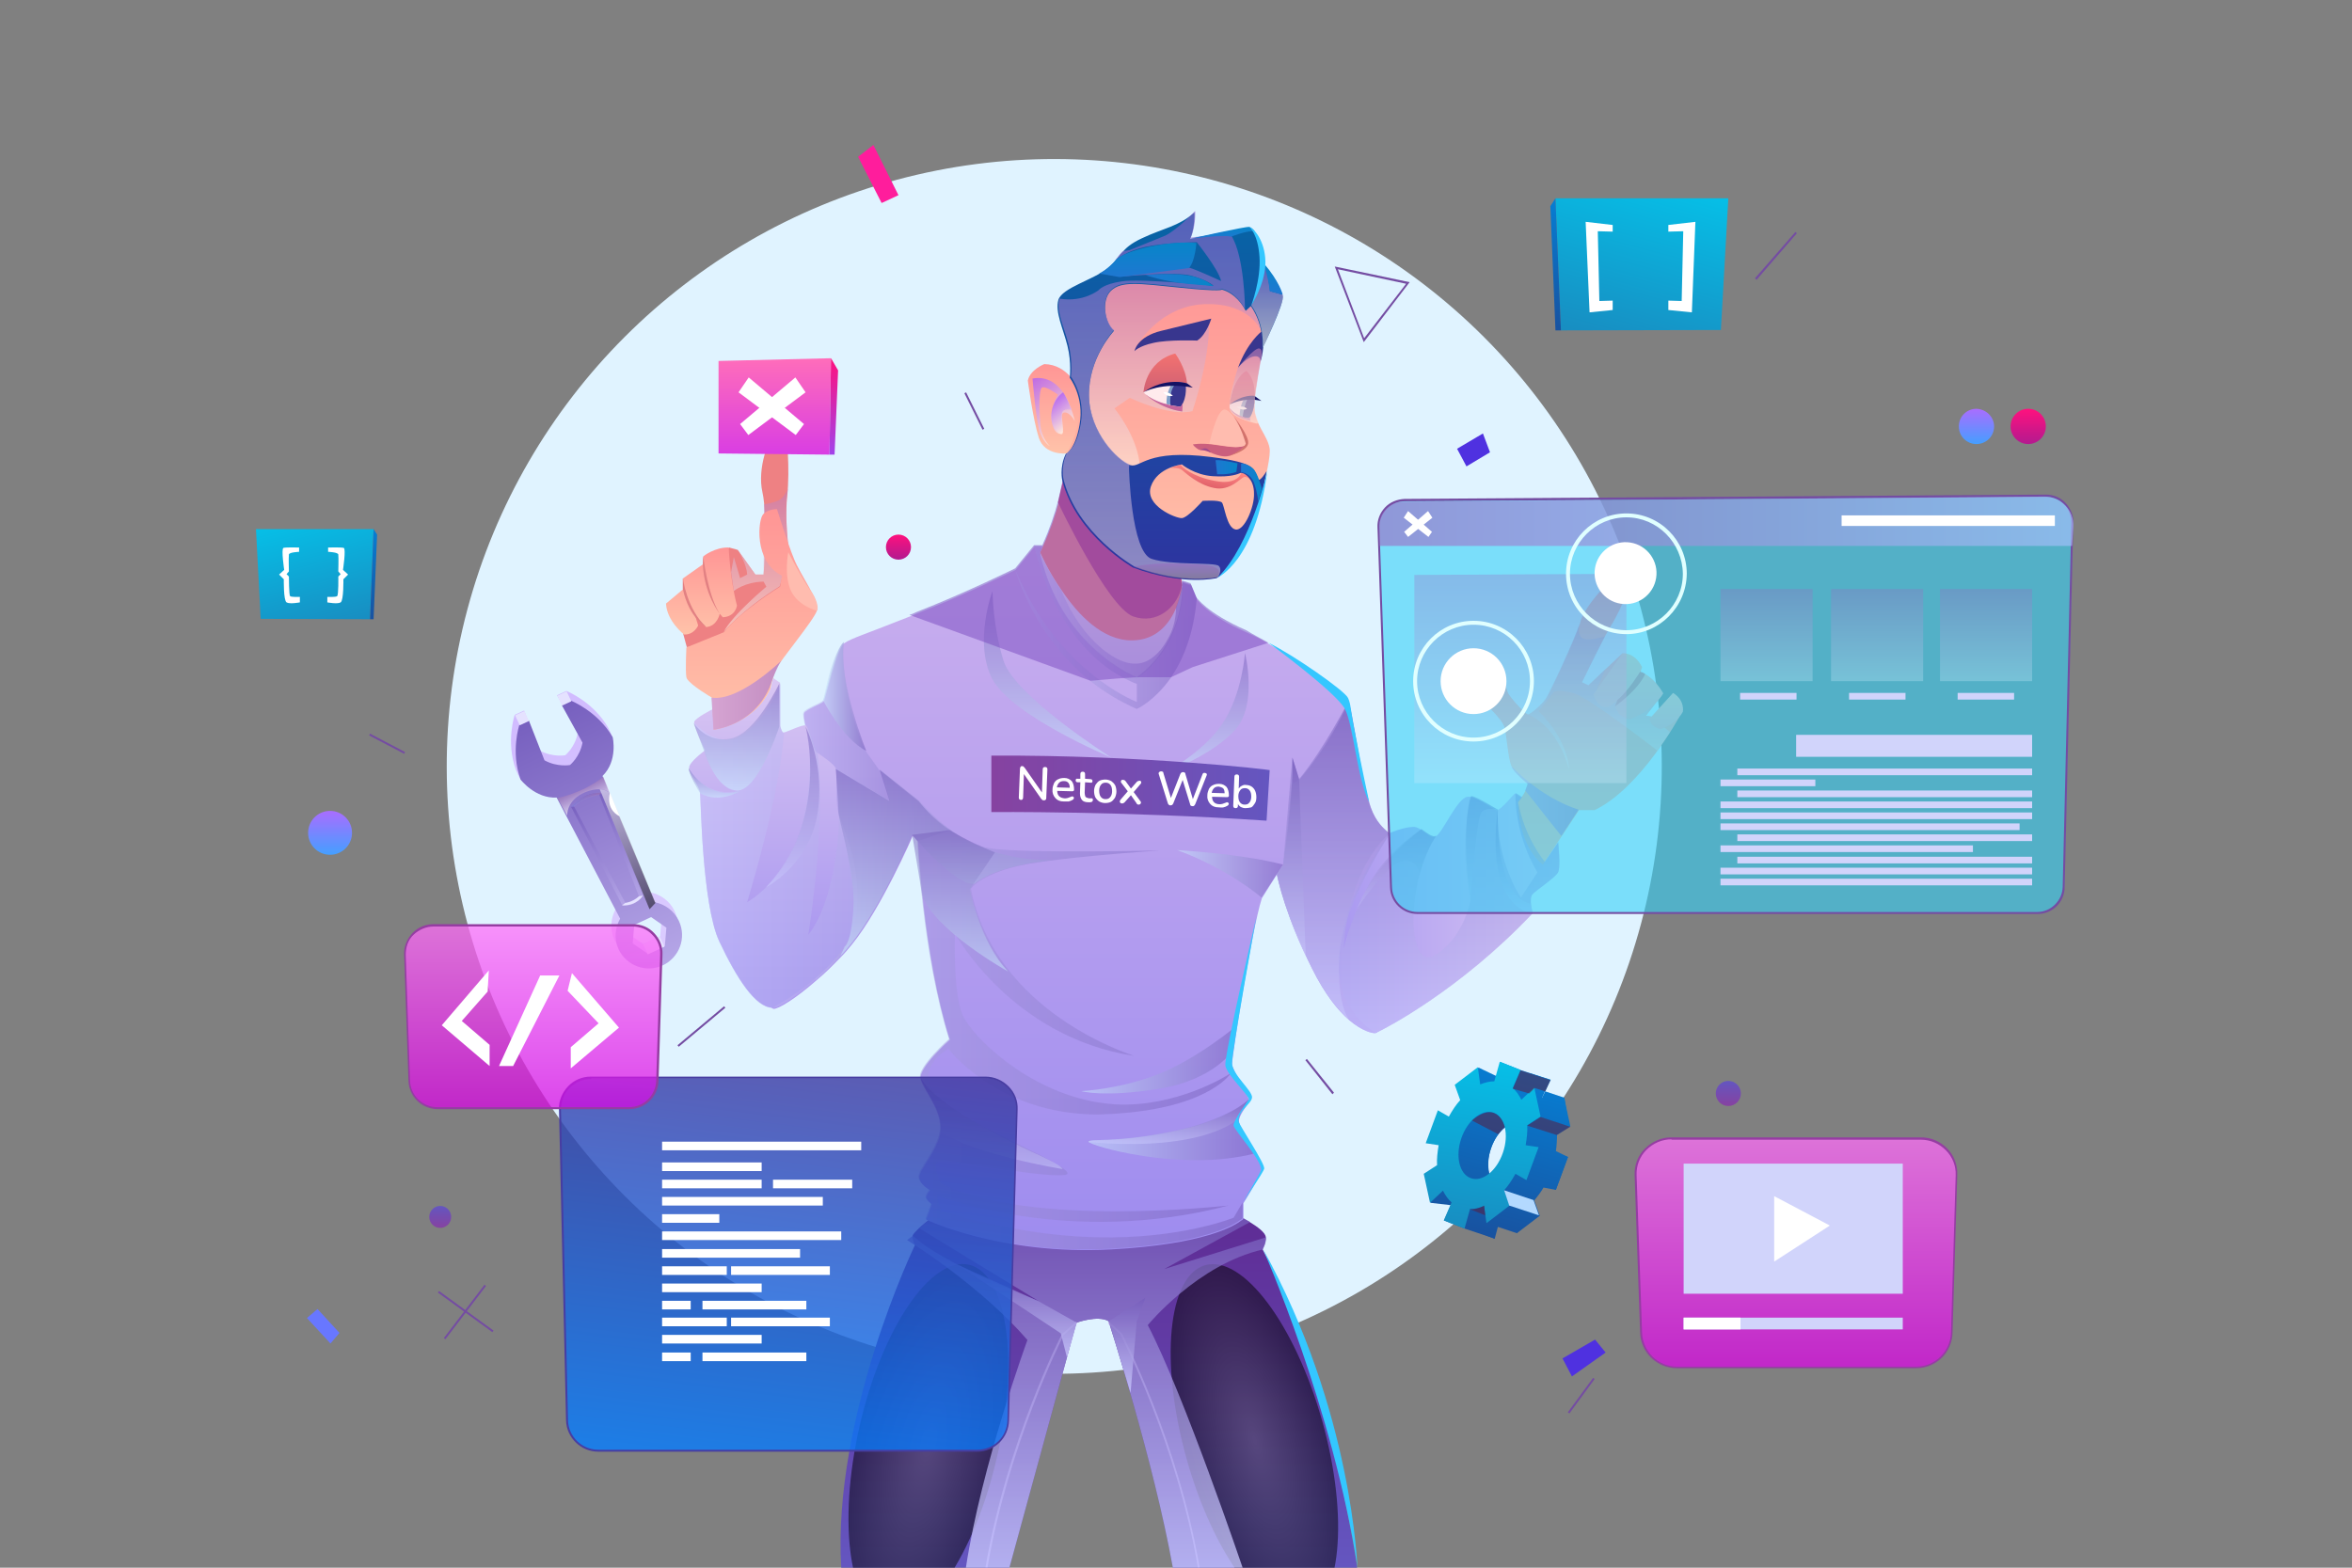 <?xml version="1.0" encoding="utf-8"?>
<!-- Generator: Adobe Illustrator 25.1.0, SVG Export Plug-In . SVG Version: 6.00 Build 0)  -->
<svg version="1.1" id="illustration" xmlns="http://www.w3.org/2000/svg" xmlns:xlink="http://www.w3.org/1999/xlink" x="0px"
	 y="0px" viewBox="0 0 600 400" style="enable-background:new 0 0 600 400;" xml:space="preserve">
<rect x="0" y="0" width="600" height="400" fill="#808080" stroke="none"/>
<style type="text/css">
	.st0{clip-path:url(#SVGID_2_);}
	.st1{fill:#F1F1F4;}
	.st2{clip-path:url(#SVGID_2_);fill:#E0F3FF;}
	.st3{fill:url(#SVGID_3_);}
	.st4{fill:url(#SVGID_4_);}
	.st5{fill:#E5E2FF;}
	.st6{fill:url(#SVGID_5_);}
	.st7{opacity:0.62;fill:url(#SVGID_6_);}
	.st8{opacity:0.62;fill:url(#SVGID_7_);}
	.st9{opacity:0.5;fill:url(#SVGID_8_);}
	.st10{fill:#FFFFFF;}
	.st11{fill:url(#SVGID_9_);}
	.st12{opacity:0.5;fill:url(#SVGID_10_);}
	.st13{opacity:0.5;fill:url(#SVGID_11_);}
	.st14{fill:url(#SVGID_12_);}
	.st15{fill:url(#SVGID_13_);}
	.st16{opacity:0.76;fill:url(#SVGID_14_);}
	.st17{opacity:0.76;fill:url(#SVGID_15_);}
	.st18{opacity:0.76;fill:url(#SVGID_16_);}
	.st19{fill:#FE9083;}
	.st20{fill:url(#SVGID_17_);}
	.st21{opacity:0.5;fill:url(#SVGID_18_);}
	.st22{fill:url(#SVGID_19_);}
	.st23{opacity:0.5;fill:url(#SVGID_20_);}
	.st24{fill:url(#SVGID_21_);}
	.st25{fill:url(#SVGID_22_);}
	.st26{fill:#CB4D7A;}
	.st27{fill:#EE8183;}
	.st28{fill:url(#SVGID_23_);}
	.st29{opacity:0.6;fill:url(#SVGID_24_);}
	.st30{fill:url(#SVGID_25_);}
	.st31{fill:#E28183;}
	.st32{opacity:0.91;fill:url(#SVGID_26_);}
	.st33{fill:url(#SVGID_27_);}
	.st34{opacity:0.6;fill:url(#SVGID_28_);}
	.st35{fill:url(#SVGID_29_);}
	.st36{fill:url(#SVGID_30_);}
	.st37{opacity:0.91;fill:url(#SVGID_31_);}
	.st38{opacity:0.5;fill:url(#SVGID_32_);}
	.st39{opacity:0.5;fill:url(#SVGID_33_);}
	.st40{opacity:0.5;fill:url(#SVGID_34_);}
	.st41{opacity:0.5;fill:url(#SVGID_35_);}
	.st42{opacity:0.5;fill:url(#SVGID_36_);}
	.st43{opacity:0.5;fill:url(#SVGID_37_);}
	.st44{opacity:0.5;fill:url(#SVGID_38_);}
	.st45{opacity:0.5;fill:url(#SVGID_39_);}
	.st46{opacity:0.5;fill:url(#SVGID_40_);}
	.st47{opacity:0.76;fill:url(#SVGID_41_);}
	.st48{opacity:0.5;fill:url(#SVGID_42_);}
	.st49{opacity:0.3;fill:url(#SVGID_43_);}
	.st50{opacity:0.5;fill:url(#SVGID_44_);}
	.st51{opacity:0.5;fill:url(#SVGID_45_);}
	.st52{opacity:0.5;fill:url(#SVGID_46_);}
	.st53{opacity:0.5;fill:url(#SVGID_47_);}
	.st54{fill:url(#SVGID_48_);}
	.st55{opacity:0.5;fill:url(#SVGID_49_);}
	.st56{opacity:0.3;fill:url(#SVGID_50_);}
	.st57{opacity:0.5;fill:url(#SVGID_51_);}
	.st58{opacity:0.5;fill:url(#SVGID_52_);}
	.st59{opacity:0.5;fill:url(#SVGID_53_);}
	.st60{opacity:0.5;fill:#7A4AC0;}
	.st61{fill:url(#SVGID_54_);}
	.st62{fill:url(#SVGID_55_);}
	.st63{fill:url(#SVGID_56_);}
	.st64{opacity:0.6;fill:url(#SVGID_57_);}
	.st65{fill:#38368E;}
	.st66{fill:url(#SVGID_58_);}
	.st67{fill:url(#SVGID_59_);}
	.st68{fill:#FFEBED;}
	.st69{fill:#7F9EC9;}
	.st70{fill:#131163;}
	.st71{fill:#C6659C;}
	.st72{fill:#CB5F7D;}
	.st73{fill:#9F4A8B;}
	.st74{fill:#FFBCAF;}
	.st75{opacity:0.6;fill:url(#SVGID_60_);}
	.st76{fill:url(#SVGID_61_);}
	.st77{fill:#D2726C;}
	.st78{opacity:0.6;fill:url(#SVGID_62_);}
	.st79{opacity:0.6;fill:url(#SVGID_63_);}
	.st80{opacity:0.5;fill:url(#SVGID_64_);}
	.st81{fill:url(#SVGID_65_);}
	.st82{fill:url(#SVGID_66_);}
	.st83{fill:url(#SVGID_67_);}
	.st84{opacity:0.8;fill:url(#SVGID_68_);}
	.st85{opacity:0.8;fill:url(#SVGID_69_);}
	.st86{fill:#34C7FF;}
	.st87{fill:url(#SVGID_70_);}
	.st88{fill:url(#SVGID_71_);}
	.st89{fill:url(#SVGID_72_);}
	.st90{opacity:0.6;fill:#36D1F7;}
	.st91{fill:#744CA2;}
	.st92{opacity:0.6;fill:url(#SVGID_73_);}
	.st93{opacity:0.3;fill:url(#SVGID_74_);}
	.st94{opacity:0.3;fill:url(#SVGID_75_);}
	.st95{opacity:0.3;fill:url(#SVGID_76_);}
	.st96{opacity:0.3;fill:url(#SVGID_77_);}
	.st97{fill:#D1D4FB;}
	.st98{fill:#E0FFFF;}
	.st99{fill:url(#SVGID_78_);}
	.st100{fill:url(#SVGID_79_);}
	.st101{opacity:0.81;fill:url(#SVGID_80_);}
	.st102{fill:#473DA2;}
	.st103{clip-path:url(#SVGID_2_);fill:url(#SVGID_81_);}
	.st104{clip-path:url(#SVGID_2_);fill:url(#SVGID_82_);}
	.st105{clip-path:url(#SVGID_2_);fill:url(#SVGID_83_);}
	.st106{clip-path:url(#SVGID_2_);fill:url(#SVGID_84_);}
	.st107{clip-path:url(#SVGID_2_);fill:url(#SVGID_85_);}
	.st108{clip-path:url(#SVGID_2_);fill:url(#SVGID_86_);}
	.st109{opacity:0.73;fill:url(#SVGID_87_);}
	.st110{fill:#953DA2;}
	.st111{opacity:0.73;fill:url(#SVGID_88_);}
	.st112{fill-rule:evenodd;clip-rule:evenodd;fill:url(#SVGID_89_);}
	.st113{fill-rule:evenodd;clip-rule:evenodd;fill:url(#SVGID_90_);}
	.st114{fill-rule:evenodd;clip-rule:evenodd;fill:url(#SVGID_91_);}
	.st115{opacity:0.5;fill-rule:evenodd;clip-rule:evenodd;fill:#601734;}
	.st116{fill-rule:evenodd;clip-rule:evenodd;fill:#B3D9FF;}
	.st117{clip-path:url(#SVGID_2_);fill:#FF1D9C;}
	.st118{clip-path:url(#SVGID_2_);fill:#6877FF;}
	.st119{clip-path:url(#SVGID_2_);fill:#4F31E0;}
	.st120{fill-rule:evenodd;clip-rule:evenodd;fill:url(#SVGID_92_);}
	.st121{fill-rule:evenodd;clip-rule:evenodd;fill:url(#SVGID_93_);}
	.st122{fill-rule:evenodd;clip-rule:evenodd;fill:url(#SVGID_94_);}
	.st123{fill-rule:evenodd;clip-rule:evenodd;fill:url(#SVGID_95_);}
</style>
<g>
	<defs>
		<rect id="SVGID_1_" width="600" height="400"/>
	</defs>
	<clipPath id="SVGID_2_">
		<use xlink:href="#SVGID_1_"  style="overflow:visible;"/>
	</clipPath>
	<g class="st0">
		<path class="st1" d="M148.2,196.1c0-0.2,0.1-0.4,0.4-0.4l6.7,0.2c0.7,0,1.2,0.1,1.7,0.3c0.5,0.2,0.8,0.4,1.1,0.7s0.5,0.7,0.6,1.1
			c0.1,0.4,0.2,0.9,0.2,1.5l-0.1,1.8c0,0.5-0.1,1-0.2,1.5c-0.1,0.4-0.4,0.8-0.7,1.1c-0.3,0.3-0.7,0.5-1.2,0.7
			c-0.5,0.2-1,0.2-1.7,0.2l-3.6-0.1l-0.7-2.1l-0.1,0l-0.1,2.1l-2.5-0.1L148.2,196.1z M150.6,202.4l4.3,0.1c0.5,0,0.8-0.1,1-0.3
			c0.2-0.2,0.3-0.6,0.3-1.1l0-1.5c0-0.6-0.1-0.9-0.3-1.1c-0.2-0.2-0.5-0.3-1-0.3l-4.1-0.1c-0.1,0-0.1,0-0.1,0.1c0,0-0.1,0.1-0.1,0.1
			L150.6,202.4z"/>
		<path class="st1" d="M162.4,199.9L162.4,199.9l-0.2,2.7c0,0.1,0.1,0.2,0.2,0.2l7.5,0.2l-0.1,2.3L160,205c-0.2,0-0.4-0.1-0.3-0.4
			l0.2-8.2c0-0.2,0.1-0.4,0.4-0.4l9.6,0.3c0.2,0,0.4,0.1,0.4,0.4l-0.1,2.3l-2.4,0.8l-0.1,0l0-1.2c0-0.1,0-0.1-0.1-0.1l-5.1-0.2
			c-0.1,0-0.1,0-0.1,0.1c0,0,0,0.1,0,0.1l0,1.1l4.2,0.1l-0.1,1.8l-3.5-0.1L162.4,199.9z"/>
		<path class="st1" d="M179.2,199.8L179.2,199.8l-0.1-1c0-0.1,0-0.1-0.1-0.2l-4.7-0.1c-0.2,0-0.3,0-0.4,0.1
			c-0.1,0.1-0.1,0.2-0.1,0.3l0,0.2c0,0.2,0,0.3,0.1,0.3c0.1,0.1,0.2,0.1,0.3,0.1l5.5,0.9c0.4,0.1,0.6,0.1,0.9,0.3
			c0.2,0.1,0.4,0.3,0.6,0.4c0.2,0.2,0.3,0.4,0.3,0.6c0.1,0.2,0.1,0.5,0.1,0.9l0,0.7c0,0.4-0.1,0.7-0.2,1c-0.1,0.3-0.3,0.5-0.5,0.7
			c-0.2,0.2-0.5,0.3-0.8,0.4c-0.3,0.1-0.8,0.1-1.2,0.1l-8-0.2l0.1-2.3l7.1,0.2c0.2,0,0.4,0,0.4-0.1c0.1-0.1,0.1-0.2,0.1-0.4l0-0.2
			c0-0.2,0-0.3-0.1-0.3c-0.1-0.1-0.2-0.1-0.3-0.1l-5.3-0.8c-0.4-0.1-0.7-0.1-0.9-0.2c-0.3-0.1-0.5-0.2-0.6-0.4
			c-0.2-0.2-0.3-0.4-0.3-0.6c-0.1-0.2-0.1-0.5-0.1-0.9l0-0.6c0-0.6,0.2-1.1,0.6-1.5c0.4-0.3,0.9-0.5,1.7-0.5l7.9,0.2
			c0.3,0,0.4,0.1,0.4,0.4l-0.1,1.8L179.2,199.8z"/>
		<path class="st1" d="M182.6,205.7l0.3-8.9l2.5,0.1l-0.3,8.9L182.6,205.7z"/>
		<path class="st1" d="M194.5,202.2c0-0.1,0-0.3,0-0.4c0-0.1,0-0.3,0-0.4l0-0.1l2.5,0.1l-0.1,4.4c0,0.2-0.1,0.3-0.3,0.3l-6.7-0.2
			c-0.7,0-1.2-0.1-1.7-0.3c-0.5-0.2-0.8-0.4-1.1-0.7c-0.3-0.3-0.5-0.7-0.6-1.1c-0.1-0.4-0.2-0.9-0.2-1.5l0.1-1.8
			c0-0.5,0.1-1,0.2-1.5c0.1-0.4,0.4-0.8,0.7-1.1c0.3-0.3,0.7-0.5,1.2-0.7c0.5-0.2,1-0.2,1.7-0.2l6.7,0.2c0.2,0,0.4,0.1,0.3,0.4
			l-0.1,1.9l-2.4,0.8l-0.1,0l0-0.9c0-0.1,0-0.1-0.1-0.1l-4.3-0.1c-0.2,0-0.5,0-0.6,0c-0.2,0-0.3,0.1-0.4,0.2
			c-0.1,0.1-0.2,0.3-0.2,0.4c-0.1,0.2-0.1,0.4-0.1,0.7l0,1.6c0,0.5,0.1,0.9,0.3,1.1c0.2,0.2,0.5,0.3,1,0.4l4.2,0.1
			c0.1,0,0.1,0,0.1-0.1L194.5,202.2z"/>
		<path class="st1" d="M202.3,197.4c0.2,0,0.3,0,0.4,0.1c0.1,0.1,0.1,0.2,0.2,0.3l3.2,6.5c0.1,0.1,0.1,0.2,0.2,0.2l0.1,0
			c0.1,0,0.2-0.1,0.2-0.2l0.2-6.7l2.3,0.1l-0.3,8.6c0,0.2-0.1,0.4-0.4,0.3l-3.6-0.1c-0.2,0-0.3,0-0.4-0.1c-0.1-0.1-0.2-0.1-0.2-0.3
			l-3.3-6.5c0-0.1-0.1-0.2-0.2-0.2l-0.1,0c-0.1,0-0.2,0.1-0.2,0.2l-0.2,6.7l-2.3-0.1l0.3-8.6c0-0.2,0.1-0.4,0.4-0.4L202.3,197.4z"/>
	</g>
	<ellipse transform="matrix(0.707 -0.707 0.707 0.707 -59.458 247.517)" class="st2" cx="269" cy="195.5" rx="155" ry="155"/>
	<g class="st0">
		
			<linearGradient id="SVGID_3_" gradientUnits="userSpaceOnUse" x1="139.837" y1="275.201" x2="139.837" y2="204.012" gradientTransform="matrix(0.906 -0.423 0.423 0.906 -75.052 53.742)">
			<stop  offset="0" style="stop-color:#DBCCFF"/>
			<stop  offset="1" style="stop-color:#D1BBFF"/>
		</linearGradient>
		<path class="st3" d="M155.1,185.6c-3.8-6.6-10.6-9.3-10.6-9.3l-2.4,1.1l5.3,9.6c-0.7,3.7-3.2,5.7-3.2,5.7l0,0c0,0-3.2,0.6-6.5-1.2
			l-4-10.2l-2.4,1.1c0,0-2.3,6.9,0.3,14c0,0,1,2.3,1.2,2.5c0.9,1.1,3.4,2.3,8.1,2.1l16.2,30.9c-1.3,2.3-1.6,5.2-0.4,7.8
			c2,4.2,7,6.1,11.3,4.1c4.2-2,6.1-7,4.1-11.3c-1.2-2.6-3.6-4.3-6.2-4.8l-13.3-32.2c3.2-3.3,3.8-6,3.6-7.5
			C156.2,187.8,155.1,185.6,155.1,185.6z M168.4,238.9l-4.3,2l-3.9-2.7l0.4-4.7l4.3-2l3.9,2.7L168.4,238.9z"/>
		
			<linearGradient id="SVGID_4_" gradientUnits="userSpaceOnUse" x1="139.833" y1="277.978" x2="139.833" y2="206.789" gradientTransform="matrix(0.906 -0.423 0.423 0.906 -75.052 53.742)">
			<stop  offset="0" style="stop-color:#B5A6E7"/>
			<stop  offset="1" style="stop-color:#7760BF"/>
		</linearGradient>
		<path class="st4" d="M156.3,188.1c-3.8-6.6-10.6-9.3-10.6-9.3l-2.4,1.1l5.3,9.6c-0.7,3.7-3.2,5.7-3.2,5.7l0,0c0,0-3.2,0.6-6.5-1.2
			l-4-10.2l-2.4,1.1c0,0-2.3,6.9,0.3,14c0,0,3.7,4.9,9.2,4.6l16.2,30.9c-1.3,2.3-1.6,5.2-0.4,7.8c2,4.2,7,6.1,11.3,4.1
			c4.2-2,6.1-7,4.1-11.3c-1.2-2.6-3.6-4.3-6.2-4.8l-13.3-32.2C157.7,194.1,156.3,188.1,156.3,188.1z M169.6,241.4l-4.3,2l-3.9-2.7
			l0.4-4.7l4.3-2l3.9,2.7L169.6,241.4z"/>
		
			<rect x="131.9" y="181.8" transform="matrix(0.906 -0.423 0.423 0.906 -65.003 73.607)" class="st5" width="2.6" height="2.8"/>
		
			<rect x="142.7" y="176.8" transform="matrix(0.906 -0.423 0.423 0.906 -61.879 77.686)" class="st5" width="2.6" height="2.8"/>
		
			<rect x="164.5" y="239.8" transform="matrix(0.906 -0.423 0.423 0.906 -86.403 93.305)" class="st5" width="4.7" height="2.8"/>
		<g>
			
				<linearGradient id="SVGID_5_" gradientUnits="userSpaceOnUse" x1="139.833" y1="260.28" x2="139.833" y2="230.272" gradientTransform="matrix(0.906 -0.423 0.423 0.906 -75.052 53.742)">
				<stop  offset="0" style="stop-color:#B5A6E7"/>
				<stop  offset="1" style="stop-color:#7760BF"/>
			</linearGradient>
			<path class="st6" d="M145.7,205.9l13.1,25.2c3.4,0.2,5.3-2.5,5.3-2.5l-10.7-26.3C148.6,202.1,145.7,205.9,145.7,205.9z
				 M163,228.7c-0.4,0.3-1,0.8-1.7,1.1c-0.6,0.3-1.2,0.5-1.8,0.5l-13.1-24.6c0.6-0.6,1.7-1.4,3.2-2.1c1.1-0.5,2.1-0.8,3.2-1
				L163,228.7z"/>
			<path class="st5" d="M163,228.7l1-0.2c0,0-1.5,2.7-5.3,2.5l0.8-0.6C159.5,230.4,161.4,230.2,163,228.7z"/>
			
				<linearGradient id="SVGID_6_" gradientUnits="userSpaceOnUse" x1="135.574" y1="230.873" x2="144.091" y2="230.873" gradientTransform="matrix(0.906 -0.423 0.423 0.906 -75.052 53.742)">
				<stop  offset="0" style="stop-color:#8B8BE0"/>
				<stop  offset="1" style="stop-color:#A177B7"/>
			</linearGradient>
			<path class="st7" d="M145.7,205.9l0.8-0.1c0,0,2.2-2.3,6.4-3l0.6-0.5c0,0-1.7-0.3-4.3,0.9C146.5,204.4,145.7,205.9,145.7,205.9z"
				/>
		</g>
		
			<linearGradient id="SVGID_7_" gradientUnits="userSpaceOnUse" x1="139.833" y1="232.85" x2="139.833" y2="227.694" gradientTransform="matrix(0.906 -0.423 0.423 0.906 -75.052 53.742)">
			<stop  offset="0" style="stop-color:#FFFFFF"/>
			<stop  offset="1" style="stop-color:#A177B7"/>
		</linearGradient>
		<path class="st8" d="M142.2,203.6c0,0,6.3-1.1,11.7-5.4l1.7,4.1c0,0-1.9-1.9-6.2-0.2c-5,2-4.7,6-4.7,6L142.2,203.6z"/>
		
			<linearGradient id="SVGID_8_" gradientUnits="userSpaceOnUse" x1="144.337" y1="263.343" x2="144.337" y2="230.262" gradientTransform="matrix(0.906 -0.423 0.423 0.906 -75.052 53.742)">
			<stop  offset="0" style="stop-color:#000000"/>
			<stop  offset="1" style="stop-color:#FFFFFF"/>
		</linearGradient>
		<path class="st9" d="M155.6,202.3c-1.2-0.9-2.6-0.9-2.6-0.9l12.7,30.6l1.5-1.6L155.6,202.3z"/>
		<path class="st10" d="M155.6,202.3c0,0-1.3,4.1,2.5,6L155.6,202.3z"/>
	</g>
	<g class="st0">
		<g>
			<linearGradient id="SVGID_9_" gradientUnits="userSpaceOnUse" x1="280.3" y1="400" x2="280.3" y2="310.79">
				<stop  offset="0" style="stop-color:#6456C0"/>
				<stop  offset="1" style="stop-color:#5F2C95"/>
			</linearGradient>
			<path class="st11" d="M346.2,400h-47c-4.9-27.3-16.4-62.9-16.4-62.9c-2.8-1.6-8.2,0.4-8.2,0.4L257.5,400h-42.9
				c-2.3-38.6,18.8-82.3,18.8-82.3l0,0c-0.1-0.1-0.7-1.5-0.6-2.4c0.1-0.4,0.8-1.1,1.6-1.9c1.2-1.1,2.5-2.1,2.5-2.1l80.1-0.5
				c0,0,0.8,0.4,1.8,1h0c1.8,1.1,4.1,2.7,4.1,3.9c0,1.6-0.7,2.7-0.8,3l0,0.1C339.3,351.1,346.2,400,346.2,400z"/>
			
				<radialGradient id="SVGID_10_" cx="232.499" cy="368.65" r="27.028" gradientTransform="matrix(0.646 0.149 -0.385 1.67 228.623 -282.248)" gradientUnits="userSpaceOnUse">
				<stop  offset="0" style="stop-color:#4B474B"/>
				<stop  offset="1" style="stop-color:#000000"/>
			</radialGradient>
			<path class="st12" d="M254.3,371.9c-5.7,24.9-18.2,43.3-27.9,41.1s-12.8-24.2-7.1-49.2c5.7-24.9,18.2-43.3,27.9-41.1
				C256.9,325,260.1,347,254.3,371.9z"/>
			
				<radialGradient id="SVGID_11_" cx="351.329" cy="352.809" r="27.027" gradientTransform="matrix(0.639 -0.179 0.462 1.65 -67.403 -151.745)" gradientUnits="userSpaceOnUse">
				<stop  offset="0" style="stop-color:#4B474B"/>
				<stop  offset="1" style="stop-color:#000000"/>
			</radialGradient>
			<path class="st13" d="M337.3,362.6c6.9,24.6,4.8,46.8-4.8,49.4c-9.5,2.7-22.9-15.1-29.8-39.8c-6.9-24.6-4.8-46.8,4.8-49.4
				C317.1,320.2,330.4,338,337.3,362.6z"/>
			<g>
				<linearGradient id="SVGID_12_" gradientUnits="userSpaceOnUse" x1="251.427" y1="368.682" x2="274.825" y2="368.682">
					<stop  offset="0" style="stop-color:#9E8CEF"/>
					<stop  offset="1" style="stop-color:#CAAFEE"/>
				</linearGradient>
				<path class="st14" d="M251.9,400l-0.5-0.1c5.5-32.2,19.3-59.2,19.5-59.5l0.1-0.1l3.5-3.1l0.3,0.4l-3.5,3.1
					C270.7,342,257.3,368.5,251.9,400z"/>
			</g>
			<g>
				
					<linearGradient id="SVGID_13_" gradientUnits="userSpaceOnUse" x1="341.526" y1="368.683" x2="364.925" y2="368.683" gradientTransform="matrix(-1 0 0 1 647.629 0)">
					<stop  offset="0" style="stop-color:#9E8CEF"/>
					<stop  offset="1" style="stop-color:#CAAFEE"/>
				</linearGradient>
				<path class="st15" d="M305.6,400c-5.4-31.6-19.2-58.3-19.8-59.5l-3.1-2.8l0.3-0.4l3.2,2.9c0.1,0.3,14.4,27.5,19.8,59.7
					L305.6,400z"/>
			</g>
			<linearGradient id="SVGID_14_" gradientUnits="userSpaceOnUse" x1="277.16" y1="400" x2="277.16" y2="310.79">
				<stop  offset="0" style="stop-color:#CCCCFF"/>
				<stop  offset="1" style="stop-color:#755CBB"/>
			</linearGradient>
			<path class="st16" d="M323,315.7c0,1.6-0.7,2.7-0.8,3l0,0.1c-16.7,3.8-29.4,19.3-29.4,19.3C301.9,355.5,317,400,317,400h-17.8
				c-4.9-27.3-16.4-62.9-16.4-62.9c-2.8-1.6-8.2,0.4-8.2,0.4L257.5,400h-11.1c4-26.2,15.7-58.1,15.7-58.1
				c-11.6-13.4-28.7-24.2-28.7-24.2l0,0l-2-1.3l1.5-1.1c7.4,7.1,31.4,16.4,32.1,16.7l-30.5-18.6c1.2-1.1,2.5-2.1,2.5-2.1l80.1-0.5
				c0,0,0.8,0.4,1.8,1l-21.9,12L323,315.7z"/>
			<linearGradient id="SVGID_15_" gradientUnits="userSpaceOnUse" x1="287.546" y1="355.395" x2="287.546" y2="331.063">
				<stop  offset="0" style="stop-color:#CCCCFF"/>
				<stop  offset="1" style="stop-color:#755CBB"/>
			</linearGradient>
			<polygon class="st17" points="282.9,337.1 292.2,331.1 290,337.1 288.4,355.4 			"/>
			<linearGradient id="SVGID_16_" gradientUnits="userSpaceOnUse" x1="259.363" y1="346.448" x2="259.363" y2="322.609">
				<stop  offset="0" style="stop-color:#CCCCFF"/>
				<stop  offset="1" style="stop-color:#755CBB"/>
			</linearGradient>
			<polygon class="st18" points="274.7,337.5 264.9,332 244.1,322.6 270.6,340.2 272.2,346.4 			"/>
		</g>
		<path class="st19" d="M301.5,149.6c0.1,0.4,0.1,0.7,0.1,0.7c-0.5,2-1.1,3.9-1.7,5.7c-2,5.6-4.4,9.6-6.2,12.1
			c-1.6,2.2-2.7,3.2-2.7,3.2c-14.6-4.6-21.8-18.9-24.5-25.9c0,0,0-0.1,0-0.1c-0.5-1.3-0.9-2.4-1.1-3.1c0,0,0,0,0,0
			c-0.2-0.6-0.2-0.9-0.2-0.9c0.1-0.1,0.1-0.2,0.2-0.4l0-0.1c0.2-0.5,0.5-1,0.7-1.5c1.9-4.2,3.2-8.1,4-11.2c0.7-2.6,1.1-4.6,1.3-5.7
			c0.1-0.6,0.1-0.9,0.1-0.9l6.8,3.6l23.4,12.4c-0.4,2.1-0.5,4.2-0.5,5.9c0,1.2,0,2.4,0.1,3.3c0.1,1.2,0.2,2.1,0.3,2.7v0
			C301.4,149.6,301.5,149.6,301.5,149.6z"/>
		<linearGradient id="SVGID_17_" gradientUnits="userSpaceOnUse" x1="283.542" y1="176.45" x2="283.542" y2="140.84">
			<stop  offset="0" style="stop-color:#D5CDF8"/>
			<stop  offset="1" style="stop-color:#F3EDFB"/>
		</linearGradient>
		<path class="st20" d="M295,172.8c-1.4,1.3-2.9,2.5-4.8,3.5c0,0-0.1,0-0.1,0.1c0,0,0,0-0.1-0.1l0,0c-0.5-0.3-2.2-1.4-4.6-3.1
			c-6.1-4.6-16.3-13.9-19.3-26.5c0,0,0,0,0-0.1c-0.3-1.5-0.6-3-0.7-4.6c0,0,0,0,0,0c0-0.4-0.1-0.8-0.1-1.2c0,0,2,4.8,5.6,9.9
			c4.1,6.1,10.3,12.7,17.8,12.7c6.4,0,9.7-4.4,11.4-8.4c0.7-1.7,1.1-3.4,1.4-4.6c0,0,0,0,0,0c0.1-0.4,0.1-0.7,0.2-0.9v0
			c0-0.1,0-0.3,0-0.4c0.1-0.4,0.1-0.7,0.1-0.7S304,163.8,295,172.8z"/>
		<linearGradient id="SVGID_18_" gradientUnits="userSpaceOnUse" x1="265.21" y1="158.61" x2="301.874" y2="158.61">
			<stop  offset="0" style="stop-color:#CCCCFF"/>
			<stop  offset="1" style="stop-color:#755CBB"/>
		</linearGradient>
		<path class="st21" d="M295,172.8c-1.4,1.3-2.9,2.5-4.8,3.5H290l-0.1,0l0,0c-0.5-0.3-2.2-1.4-4.6-3.1c-6.1-4.6-16.3-13.9-19.3-26.5
			c0,0,0,0,0-0.1c-0.3-1.5-0.6-3-0.7-4.6c0,0,0,0,0,0c0-0.4-0.1-0.8-0.1-1.2c0,0,2,4.8,5.6,9.9c0,0,4,11.1,12.8,16.6
			c4.4,2.8,7.7,2.4,10.1,0.7c2.4-1.6,4-4.4,5-6.5c0.9-2.1,1.2-4.1,1.3-5.6c0-0.3,0-0.6,0-0.9c0.7-1.7,1.1-3.4,1.4-4.6c0,0,0,0,0,0
			c0.1-0.4,0.1-0.7,0.2-0.9v0c0-0.1,0-0.3,0-0.4c0.1-0.4,0.1-0.7,0.1-0.7S304,163.8,295,172.8z"/>
		<linearGradient id="SVGID_19_" gradientUnits="userSpaceOnUse" x1="273.058" y1="318.729" x2="273.058" y2="139.29">
			<stop  offset="0" style="stop-color:#9E8CEF"/>
			<stop  offset="1" style="stop-color:#CAAFEE"/>
		</linearGradient>
		<path class="st22" d="M351.1,263.5c-0.1,0-0.2,0.1-0.2,0.1c-0.8,0.1-3.4-0.5-6.7-3.3l0,0c0,0,0,0,0,0c0,0,0,0,0,0
			c-2.8-2.4-6.2-6.5-9.5-13.2c-6.7-13.4-8.6-22.3-8.9-23.9l0-0.2l-3.9,6.2c-2.6,8-7.7,40.9-7.6,42.4c0.1,1.4,4.4,8.3,4.4,9.2
			c0,0,0,0,0,0c-0.1,0.9-2.1,2.8-2.6,4.8c-0.4,1.4,2.3,5.7,4.1,8.9v0c1,1.7,1.7,3.1,1.7,3.6c0,1.5-4.7,8.9-4.7,8.9v4l-0.1,0.1
			l-0.2,0.2l-0.2,0.1c-1.8,1.4-9.4,6.1-33.3,7.4c-28.2,1.5-47.1-7.6-47.1-7.6l1.4-3.9c0,0-1.3-1.1-1.4-1.7c-0.1-0.6,1-1.9,1-1.9
			s-2.8-1.5-2.8-3.4c0-1.9,5.7-7.8,5.5-12.8c-0.2-5-4.5-9.5-5.1-12.3c-0.6-2.8,7.4-9.9,7.4-9.9c-6.8-21.6-8.1-50.6-8.1-50.6
			l-1.3-1.5c0,0-8.1,18.6-15.5,27.7c-0.9,1.1-1.8,2.2-2.8,3.2c-2.1,2.2-4.2,4.3-6.4,6.1c-5.1,4.5-9.8,7.4-10.9,7.2
			c-1.9-0.4-9.5-15.4-9.1-30.7c0.2-7.3,4.6-15.5,9.1-22c0.5-0.7,1-1.4,1.5-2.1c3.2-4.4,6.4-7.9,7.8-9.4c0.6-0.6,0.9-0.9,0.9-0.9
			s-1-3.4-1.8-6.3c0-0.1,0-0.1-0.1-0.2c0,0,0-0.1,0-0.1c0-0.1,0-0.1,0-0.1c-0.4-1.8-0.7-3.3-0.4-3.7c0.6-1,4.3-2.2,4.9-2.9
			c0.6-0.8,3.3-13.5,5.3-14.9c1.9-1.3,5.4-2.3,16.7-6.8c0.6-0.2,1.1-0.4,1.7-0.7c12.8-5,25.3-11.2,25.3-11.2l4.8-5.9h2.1l-0.7,1.5
			l0,0.1c0.3,1.5,0.7,3,1.2,4.4c0,0,0,0.1,0,0.1c6.6,20.8,23.6,27.5,23.6,27.5c11.8-8.7,11.6-22.5,11.6-22.5v-1.9l2.2,0.7l1.5,3.6
			c0,0,2.6,4,12.7,8.4c1.8,0.8,3.6,1.7,5.6,2.9c9.3,5.3,19.6,13.4,20.4,15.1c0.1,0.2,0.2,0.5,0.3,0.9v0c1.1,4.3,3.3,20.3,5.4,26
			c1.3,3.6,3.4,5.5,4.9,6.6c0,0,0,0,0,0c1.1,0.8,1.9,1,1.9,1c0.2,0.9,0.3,1.8,0.4,2.6C361.2,243.6,353,262.2,351.1,263.5z"/>
		<linearGradient id="SVGID_20_" gradientUnits="userSpaceOnUse" x1="198.59" y1="206.915" x2="242.29" y2="206.915">
			<stop  offset="0" style="stop-color:#CCCCFF"/>
			<stop  offset="1" style="stop-color:#755CBB"/>
		</linearGradient>
		<path class="st23" d="M242.3,211.8l-8.2,2.8l-1.3-1.5c0,0-8.1,18.6-15.5,27.7c-0.9,1.1-1.8,2.2-2.8,3.2c-2.1,2.2-4.2,4.3-6.4,6.1
			l-6.3-27.1l-3.2-20.6c3.2-4.4,6.4-7.9,7.8-9.4c0.6-0.6,0.9-0.9,0.9-0.9s-1-3.4-1.8-6.3c0-0.1,0-0.1-0.1-0.2c0,0,0-0.1,0-0.1
			c0-0.1,0-0.1,0-0.1c-0.4-1.8-0.7-3.3-0.4-3.7c0.6-1,4.3-2.2,4.9-2.9c0.6-0.8,3.3-13.5,5.3-14.9c0,0-1.3,12.2,5.7,27.8l3.4,4.8
			l10,8C234.4,204.4,238.2,209.5,242.3,211.8z"/>
		<linearGradient id="SVGID_21_" gradientUnits="userSpaceOnUse" x1="197.238" y1="257.17" x2="197.238" y2="173.26">
			<stop  offset="0" style="stop-color:#9E8CEF"/>
			<stop  offset="1" style="stop-color:#DAC7F3"/>
		</linearGradient>
		<path class="st24" d="M218.4,233.9c-1.8,13.1-21.3,23.2-21.3,23.2c-4.4,0-9.2-7.6-13.6-16.9c-4.4-9.4-4.7-36.2-4.9-37.9
			c-0.2-1.7-2.7-5-2.8-6.4c-0.1-1.4,4-4.4,4-4.4l0-0.1l0-0.1c-0.4-0.9-2.9-6.1-2.7-7.1c0.2-1,4.8-3.3,4.8-3.3l0.3,5.1
			c0,0,10.8-2,14.4-10.4l0.6-2.6l1.8,1.2v11c0,0,0.4,1.7,0.9,1.7c0.6,0,4.8-2.1,5.6-1.8c0.9,0.3,1.8,6.2,2.9,6.9
			c1.2,0.8,4.3,2.9,4.8,4c0.2,0.5,0.2,2.2,0.2,4.1c0,2.4,0,5.3,0.4,6.9C214.5,210.3,220.2,220.8,218.4,233.9z"/>
		<linearGradient id="SVGID_22_" gradientUnits="userSpaceOnUse" x1="341.53" y1="232.986" x2="397.836" y2="232.986">
			<stop  offset="0" style="stop-color:#A999F1"/>
			<stop  offset="1" style="stop-color:#DAC7F3"/>
		</linearGradient>
		<path class="st25" d="M397.4,222.7c-0.9,1.4-5.3,4.3-6.4,5.4c-1.1,1.1,0,4.9,0,4.9c-18.6,19.7-37.9,29.6-39.9,30.5
			c-0.1,0-0.2,0.1-0.2,0.1c-11.7-7.8-10.7-20.7-6.8-31.6c3.7-10.4,10-19,10.3-19.4l0,0c0,0,0,0,0,0c0.2-0.1,3.5-1.5,5.9-1.6
			c0.8-0.1,1.5,0.2,2.2,0.7c1.4,0.9,2.6,2.3,3.8,1.7c1.7-0.9,5.5-9.9,8.1-10.1c1.8-0.2,4.3,1.7,6,2.7c0.7,0.5,1.3,0.8,1.6,0.7
			c1-0.2,4.2-4.1,4.4-4.2c0.2-0.1,1.7,1,1.7,1l-1,1.3c1.6,9.1,6.8,15.2,6.8,15.2l3.5-5.1C397.4,214.8,398.3,221.3,397.4,222.7z"/>
		<path class="st26" d="M301.5,149.3c0,0.1,0,0.3-0.1,0.4c0,0.3-0.1,0.5-0.2,0.8c0,0,0,0,0,0c-1.2,4.4-6,8.9-12.1,6.8
			c-6.6-2.4-19.2-29.1-19.2-29.1l1.3-5.7l30,24.4l0.3,2.3L301.5,149.3z"/>
		<g>
			<path class="st27" d="M201.8,144.4c0,0-1.8-10.1-1-17.6c0.8-7.5-0.2-15.9-0.2-15.9s-1.8-0.8-3.1,0c-1.3,0.8-4.4,8.5-3,14.7
				c1.4,6.2,0.3,21,0.3,21h-2.1l-4.5-6.3l-2.2-0.6c0,0-12.7,12-12.5,19.1l1.7,6.3l15.7-0.5l10.2-11.7L201.8,144.4z"/>
			<linearGradient id="SVGID_23_" gradientUnits="userSpaceOnUse" x1="178.923" y1="161.819" x2="178.923" y2="139.694">
				<stop  offset="1.598750e-02" style="stop-color:#FFC2A9"/>
				<stop  offset="1" style="stop-color:#FF9595"/>
			</linearGradient>
			<path class="st28" d="M185.9,139.7c0,0,0.3,8,2.1,14.8c0,0-0.3,2.8-3.6,3l-0.8-0.9c0,0-0.6,3.2-3.5,3.4l-2.7-2.7l0.7,2.3
				c0,0-1,2.4-3.6,2.3c0,0-4.4-3.4-4.6-7.9l4.3-3.6v-2.8l5.1-3.6l0.1-2C179.4,141.9,182.4,139.6,185.9,139.7z"/>
			<linearGradient id="SVGID_24_" gradientUnits="userSpaceOnUse" x1="192.855" y1="161.295" x2="192.855" y2="124.671">
				<stop  offset="0" style="stop-color:#FFEADB"/>
				<stop  offset="0.994" style="stop-color:#C27CB6"/>
			</linearGradient>
			<path class="st29" d="M201,124.7c0,0-0.8,1.9-1.9,2.7c-1.1,0.8-4.2,1.3-4.2,1.3l-0.1,17.9h-2.1l-4.5-6.3c0,0,2.3,3.6,2.4,6.3
				l-1.8,0.9l-1.6-5.4l-0.7,3.9l0.7,4.8c0,0,2.7-2.3,7.6-2.4l0.7,1.3c0,0-8.8,7.3-10.9,11.6c0,0,4.4-5.5,14.3-11.7l0.9-2.9l1.3-7
				C201.1,139.7,199.9,129.6,201,124.7z"/>
			<linearGradient id="SVGID_25_" gradientUnits="userSpaceOnUse" x1="191.667" y1="186.21" x2="191.667" y2="129.75">
				<stop  offset="1.598750e-02" style="stop-color:#FFC2A9"/>
				<stop  offset="1" style="stop-color:#FF9595"/>
			</linearGradient>
			<path class="st30" d="M208.4,155.8c-0.8,2.5-9.4,12.7-10.4,14.9c-1,2.2-1.5,5.1-1.5,5.1c-4.2,9.1-14.4,10.4-14.4,10.4l-0.5-8.2
				c0,0-5.5-3.2-6.4-4.9l0,0l-0.1-0.3c-0.3-1.6,0-7.6,0-7.6l9.6-3.9c4.2-5.4,14.3-11.6,14.3-11.6l0.5-2.8
				c-7.3-3.6-6.1-14.4-4.8-15.7c1.2-1.3,3.5-1.3,3.5-1.3s2.7,8.7,4.4,12.8C204.1,146.6,209.2,153.3,208.4,155.8z"/>
			<path class="st31" d="M179.4,141.9c0,0,1.1,9.9,4.2,14.7c0,0-4-5-4.3-12.6L179.4,141.9z"/>
			<path class="st31" d="M174.2,147.5c0,0,1,8,6,12.5c0,0-4.4-2.2-6-9.7V147.5z"/>
			<linearGradient id="SVGID_26_" gradientUnits="userSpaceOnUse" x1="181.57" y1="177.399" x2="199.322" y2="177.399">
				<stop  offset="1.598750e-02" style="stop-color:#D1A1D6"/>
				<stop  offset="0.994" style="stop-color:#BD89C4"/>
			</linearGradient>
			<path class="st32" d="M199.3,168.6c0,0-10.8,10.5-17.8,9.4l0.5,8.2c0,0,11.4-1,15.1-13C197.1,173.3,198.4,169.8,199.3,168.6z"/>
		</g>
		<g>
			<linearGradient id="SVGID_27_" gradientUnits="userSpaceOnUse" x1="398.996" y1="220.6" x2="398.996" y2="145.099">
				<stop  offset="1.598750e-02" style="stop-color:#FFC2A9"/>
				<stop  offset="1" style="stop-color:#FF9595"/>
			</linearGradient>
			<path class="st33" d="M428.4,182.9c0,0-9.9,18.2-21.6,23.8h-4l-9.2,13.9c0,0-5.9-3.7-6.4-16c0,0,2.1-2.2,2.6-4.6
				c0,0-3.3-2.6-4.2-4.5c-0.9-1.9-1.2-7.6-1.8-9.9c-0.6-2.3-6-7.2-7.2-7.8c-1.2-0.6-6.6-0.9-6.6-0.9s-0.8-2,0-2.9
				c0.8-0.9,9.2-4.2,13.8-1.1c0,0,0.3,2.4,0.8,3.7c0.5,1.3,4.6,5.7,5.2,5.7c0.6,0,3.4-2.3,4.6-4c1.1-1.7,7.3-14.9,8.7-19.3
				c0,0,0-0.1,0-0.1c0-0.1,0-0.1,0.1-0.2c0-0.1,0-0.1,0-0.1c0,0,0,0,0-0.1c1.1-3.9,7.8-11.2,11.3-13.3c0,0,1.5-0.4,2.3,1.5
				c0,0-2.8,8.1-5.8,12.9c-0.5,0.8-1,1.8-1.6,2.8c0,0,0,0,0,0c-2.5,4.7-5.4,10.7-5.8,11.6l0,0.1l1.6,0.8l4.3-4.1l4.4-4.1l10.1,10.6
				l-1,1.3l-3.1,4l1.6,0.3l3.7-4.1L428.4,182.9z"/>
			<linearGradient id="SVGID_28_" gradientUnits="userSpaceOnUse" x1="407.916" y1="196.41" x2="407.916" y2="158.9">
				<stop  offset="0" style="stop-color:#FFEADB"/>
				<stop  offset="0.994" style="stop-color:#C27CB6"/>
			</linearGradient>
			<path class="st34" d="M426,186.8l-3.2,4.7c0,0-17.5-13.5-21.2-14.6c-3.8-1.1-5.2-0.4-5.2-0.4l-3.9,5c0,0,7.2,6.4,7.8,15
				c0,0-2.4-10.9-10.6-14.2c0.6,0,3.4-2.3,4.6-4c1.1-1.7,7.3-14.9,8.7-19.3c-0.2,0.8-0.5,2.2,0.2,3.4c0.9,1.6,5.9,0.1,6.2,0
				c0,0,0,0,0,0l-5.8,11.6l0,0.1l1.6,0.8l4.3-4.1l-2.1,5l15.6,2.8l-3.1,4l1.6,0.3L426,186.8z"/>
			<linearGradient id="SVGID_29_" gradientUnits="userSpaceOnUse" x1="415.316" y1="183.463" x2="415.316" y2="166.648">
				<stop  offset="0" style="stop-color:#FFB0B0"/>
				<stop  offset="0.984" style="stop-color:#FFC2A9"/>
			</linearGradient>
			<path class="st35" d="M413.9,166.7c0,0,3-0.4,5,3.5l-0.4,1.3c0,0,3,0.6,5.8,5.4c0,0-2.5,4.6-8.8,6.7c0,0-2.9-0.8-3.4-3.3l0.6-1.6
				l-2.3,1.7c0,0-2.7,0.8-3.9-3.2L413.9,166.7z"/>
			<linearGradient id="SVGID_30_" gradientUnits="userSpaceOnUse" x1="425.069" y1="186.053" x2="425.069" y2="176.832">
				<stop  offset="0" style="stop-color:#FFB0B0"/>
				<stop  offset="0.984" style="stop-color:#FFC2A9"/>
			</linearGradient>
			<path class="st36" d="M429.3,181.6c0,0,0.6-2.9-2.5-4.8l-6,6.6c0,0,0.2,2.1,2.8,2.6C423.6,186.1,427.7,184.7,429.3,181.6z"/>
			<linearGradient id="SVGID_31_" gradientUnits="userSpaceOnUse" x1="385.63" y1="204.431" x2="402.78" y2="204.431">
				<stop  offset="1.598750e-02" style="stop-color:#D1A1D6"/>
				<stop  offset="0.994" style="stop-color:#BD89C4"/>
			</linearGradient>
			<path class="st37" d="M385.6,195.5c0,0,7,7.8,17.1,11.1l-4.4,6.7l-9.2-11.6l0.6-1.7C389.8,200,386.1,197.2,385.6,195.5z"/>
			<path class="st31" d="M418.4,171.4c0,0-2.9,4.8-5.8,7.2l-0.6,1.6c0,0,5.6-3.8,7.7-8.2C419.7,172,419.1,171.5,418.4,171.4z"/>
		</g>
		<linearGradient id="SVGID_32_" gradientUnits="userSpaceOnUse" x1="361.763" y1="263.621" x2="361.763" y2="179.11">
			<stop  offset="0" style="stop-color:#CCCCFF"/>
			<stop  offset="1" style="stop-color:#755CBB"/>
		</linearGradient>
		<path class="st38" d="M397.4,222.7c-0.9,1.4-5.3,4.3-6.4,5.4c-1.1,1.1,0,4.9,0,4.9c-18.6,19.7-37.9,29.6-39.9,30.5
			c-0.1,0-0.2,0.1-0.2,0.1c-1.5,0.2-8.9-1.9-16.3-16.7c-6.7-13.4-8.6-22.3-8.9-23.9l0-0.2l1.6-2.2l2.4-27.3l1.7,5.5
			c6.4-7.8,12.5-19.7,12.5-19.7l0.3,0.9v0c1.1,4.3,3.3,20.3,5.4,26c1.3,3.6,3.4,5.5,4.9,6.6l0,0l0,0c-5.9,5.4-8.9,13.2-10.3,19.4
			c-1.3,5.7-1.4,10-1.4,10s1.6-7.7,6.8-17c1.9-3.4,4.6-6.4,7.3-8.9c2-1.9,4.1-3.4,5.7-4.6c1.4,0.9,2.6,2.3,3.8,1.7
			c-7.8,11.7-7.6,34.9-0.3,30.5c7.3-4.4,9-13.8,9-13.8c-1.7-11.4-1.2-24.3,0.2-26.8c1.7,0.1,6.5,3.5,6.8,3.4
			C381.6,220,388,229,388,229l4.2-6.4c-6.1-10.2-5.6-20.2-5.6-20.2c0.2-0.1,1.7,1,1.7,1l-1,1.3c1.6,9.1,6.8,15.2,6.8,15.2l3.5-5.1
			C397.4,214.8,398.3,221.3,397.4,222.7z"/>
		<linearGradient id="SVGID_33_" gradientUnits="userSpaceOnUse" x1="175.69" y1="246.595" x2="317.04" y2="246.595">
			<stop  offset="0" style="stop-color:#CCCCFF"/>
			<stop  offset="1" style="stop-color:#755CBB"/>
		</linearGradient>
		<path class="st39" d="M317,306.8v4l-0.1,0.1l-0.2,0.2l-0.2,0.1c-1.8,1.4-9.4,6.1-33.3,7.4c-28.2,1.5-47.1-7.6-47.1-7.6l1.4-3.9
			c0,0-1.3-1.1-1.4-1.7c-0.1-0.6,1-1.9,1-1.9s-2.8-1.5-2.8-3.4c0-1.7,4.6-6.7,5.4-11.3c0.1-0.5,0.1-1,0.1-1.5
			c-0.2-5-4.5-9.4-5.1-12.3c0,0,0,0,0,0c-0.6-2.8,7.4-9.9,7.4-9.9c-6.8-21.6-8.1-50.6-8.1-50.6l-1.3-1.5c0,0-8.1,18.6-15.5,27.7
			c-7.4,9.1-18.2,16.9-20.1,16.5c-4.4,0-9.2-7.6-13.6-16.9c-4.4-9.4-4.7-36.2-4.9-37.9c-0.2-1.7-2.7-5-2.8-6.4
			c4.7,8.1,12.3,5.8,12.3,5.8c-5.5,0.1-8.3-10.1-8.3-10.1l0-0.1l0-0.1l-2.7-7.1c0.3,0.3,6.6,7.3,12.6,3c6.2-4.4,9.4-13,9.4-13v11
			c0,0,0.4,1.7,0.9,1.7c-0.4,5.1-1.4,11.2-2.7,17.3c-2.8,13.1-6.7,25.8-6.7,25.8s10.4-5.7,14.1-20.1c1.8-6.9,2-12.9,1.9-17.2
			c-0.1-3.7-0.6-6.3-0.8-7.2c0-0.1,0-0.1-0.1-0.2c0,0,0-0.1,0-0.1c0,0,0,0,0-0.1l1,2.1l1.9,4.8c2.2,18.5-2.4,46.3-2.4,46.3
			c6.7-8.3,8.1-26.8,7.8-31.3c-0.1-2.1-0.3-4.8-0.4-6.9c-0.2-2.4-0.2-4.1-0.2-4.1l13.7,8.2l-2.5-8l10,8c0,0,9,10.8,18.2,12.1
			c9.2,1.3,43.1,0.5,43.1,0.5s-29.4,1.9-38,4.4c-8.6,2.5-10.2,5.4-10.2,5.4c6.2,31.6,40.6,42.2,41.6,42.6
			c-31.2-4.7-45.7-31.2-45.7-31.2s-0.5,14.9,1.9,20.6c2.4,5.7,16.6,19.6,34.7,22.5c1.5,0.2,3,0.4,4.5,0.5c15.3,0.7,28-7.1,29.3-8
			c0.1-0.1,0.1-0.1,0.1-0.1s0,0,0,0c-0.5,0.8-6.8,9.6-32.2,10.6c-1.5,0.1-3,0.1-4.5,0c0,0,0,0,0,0c-23.5-1-35.5-16.7-35.5-16.7
			s-8.7,4.7-3.2,11.6c0.1,0.1,0.1,0.2,0.2,0.2c1.6,1.9,5.2,4.2,9.5,6.6c0.1,0.1,0.2,0.1,0.3,0.2c5.2,2.9,11.2,5.8,15.9,8.2
			c0,0,0,0,0.1,0c2.9,1.5,5.2,2.8,6.5,3.7c0,0,0,0,0,0c1.3,1,1.6,1.6,0.3,1.7c-6.6,0.8-31.5-4.7-32.5-3.2c-1,1.5,1.2,5.4,1.2,5.4
			c22.8,11.3,71.7,5.7,73.2,5.6C272.5,318.3,239,305,239,305l1.1,3.9c0,0,18.2,6.3,39.7,6.8c21.5,0.5,34.9-5,34.9-5L317,306.8z"/>
		<linearGradient id="SVGID_34_" gradientUnits="userSpaceOnUse" x1="300.305" y1="222.941" x2="327.323" y2="222.941">
			<stop  offset="0" style="stop-color:#CCEDFF"/>
			<stop  offset="1" style="stop-color:#755CBB"/>
		</linearGradient>
		<path class="st40" d="M300.3,216.9c0,0,16.3,0.9,27,3.7l-5.5,8.4C321.8,229,313.4,221.7,300.3,216.9z"/>
		<linearGradient id="SVGID_35_" gradientUnits="userSpaceOnUse" x1="275.8" y1="270.358" x2="315.506" y2="270.358">
			<stop  offset="0" style="stop-color:#CCEDFF"/>
			<stop  offset="1" style="stop-color:#755CBB"/>
		</linearGradient>
		<path class="st41" d="M315.5,261.7c0,0-10.1,8.5-20.1,12.4c-10,3.9-19.6,4.3-19.6,4.3s5.7,1.7,19.9-0.6
			c14.1-2.3,18.9-9.9,18.9-9.9L315.5,261.7z"/>
		<linearGradient id="SVGID_36_" gradientUnits="userSpaceOnUse" x1="277.639" y1="288.312" x2="320.06" y2="288.312">
			<stop  offset="0" style="stop-color:#CCEDFF"/>
			<stop  offset="1" style="stop-color:#755CBB"/>
		</linearGradient>
		<path class="st42" d="M320.1,294.3L320.1,294.3c-18.8,4.9-42.6-2.1-42.4-3c0.2-0.9,6.5,0.4,21.2-2.6c14.2-2.9,19.4-7.9,19.7-8.2
			c-0.1,0.9-2.1,2.8-2.6,4.8C315.5,286.8,318.2,291.1,320.1,294.3z"/>
		<linearGradient id="SVGID_37_" gradientUnits="userSpaceOnUse" x1="241.13" y1="243.86" x2="241.13" y2="196.25">
			<stop  offset="0" style="stop-color:#CCEDFF"/>
			<stop  offset="1" style="stop-color:#755CBB"/>
		</linearGradient>
		<path class="st43" d="M269,219.4c-16,1.6-20.4,6.1-20.4,6.1c-4.5,0.6-14.6-11-14.6-11l-1.3-1.5c0,0-8.1,18.6-15.5,27.7
			c-0.9,1.1-1.8,2.2-2.8,3.2l1.1-2.4c0,0,1.7-0.8,2.2-9.9c0.5-9-3.8-22.5-3.8-24.3s-0.7-11.1-0.7-11.1l13.7,8.2l-2.5-8l10,8
			c0,0,3.9,5.9,13.8,10.8C257.5,219.8,267.9,219.5,269,219.4z"/>
		<linearGradient id="SVGID_38_" gradientUnits="userSpaceOnUse" x1="244.963" y1="247.862" x2="244.963" y2="211.772">
			<stop  offset="0" style="stop-color:#CCEDFF"/>
			<stop  offset="1" style="stop-color:#755CBB"/>
		</linearGradient>
		<path class="st44" d="M232.7,213l9.6-1.2c0,0,3.8,2.5,11.5,5.7l-6.4,9.4c0,0,2.5,13.4,9.8,21c0,0-19.3-10.7-22-19.8L232.7,213z"/>
		<linearGradient id="SVGID_39_" gradientUnits="userSpaceOnUse" x1="187.925" y1="201.727" x2="187.925" y2="174.46">
			<stop  offset="0" style="stop-color:#CCEDFF"/>
			<stop  offset="1" style="stop-color:#755CBB"/>
		</linearGradient>
		<path class="st45" d="M176.9,184.4l2.7,7.2c0,0,2.8,9.7,8.3,10.1c5.5,0.4,10.9-16.3,10.9-16.3v-11c0,0-5.9,12.6-12.2,14
			C180.3,189.9,176.9,184.4,176.9,184.4z"/>
		<linearGradient id="SVGID_40_" gradientUnits="userSpaceOnUse" x1="209.99" y1="177.715" x2="220.979" y2="177.715">
			<stop  offset="0" style="stop-color:#CCEDFF"/>
			<stop  offset="1" style="stop-color:#755CBB"/>
		</linearGradient>
		<path class="st46" d="M210,178.7c0,0,4.9,9.8,11,12.9c0,0-7.2-17.5-5.7-27.8C215.3,163.8,212.6,165.5,210,178.7z"/>
		<linearGradient id="SVGID_41_" gradientUnits="userSpaceOnUse" x1="329.447" y1="243.86" x2="329.447" y2="193.32">
			<stop  offset="0" style="stop-color:#CCCCFF"/>
			<stop  offset="1" style="stop-color:#755CBB"/>
		</linearGradient>
		<path class="st47" d="M329.7,193.3l1.7,5.5l1.7,45.1c0,0-4.4-8.6-7.4-20.8l1.6-2.4C327.3,220.6,330,203.6,329.7,193.3z"/>
		<linearGradient id="SVGID_42_" gradientUnits="userSpaceOnUse" x1="386.268" y1="232.99" x2="386.268" y2="206.58">
			<stop  offset="0" style="stop-color:#CCCCFF"/>
			<stop  offset="1" style="stop-color:#755CBB"/>
		</linearGradient>
		<path class="st48" d="M382.1,206.6c0,0-1,22.1,8.4,24l0.5,2.4C391,233,378.8,232.5,382.1,206.6z"/>
		<linearGradient id="SVGID_43_" gradientUnits="userSpaceOnUse" x1="356.316" y1="231.81" x2="356.316" y2="211.62">
			<stop  offset="0" style="stop-color:#CCCCFF"/>
			<stop  offset="1" style="stop-color:#755CBB"/>
		</linearGradient>
		<path class="st49" d="M366.4,213.3c0,0-0.4,0.8-3.8-1.7c0,0-11.8,8.4-16.4,20.2c0,0,7.3-10.9,11.2-12c3.9-1.2,4.8,3.2,4.8,3.2
			S363.8,216.8,366.4,213.3z"/>
		<linearGradient id="SVGID_44_" gradientUnits="userSpaceOnUse" x1="182.217" y1="203.468" x2="182.217" y2="195.97">
			<stop  offset="0" style="stop-color:#CCEDFF"/>
			<stop  offset="1" style="stop-color:#755CBB"/>
		</linearGradient>
		<path class="st50" d="M175.7,196c0,0,4.6,8.4,13.1,5.8c0,0-5.1,3.4-10.2,0.6C178.5,202.4,175.4,196.9,175.7,196z"/>
		<linearGradient id="SVGID_45_" gradientUnits="userSpaceOnUse" x1="202.246" y1="226.327" x2="202.246" y2="185.35">
			<stop  offset="0" style="stop-color:#CCCCFF"/>
			<stop  offset="1" style="stop-color:#755CBB"/>
		</linearGradient>
		<path class="st51" d="M205.5,185.4c0,0,6.3,23.4-10.1,41c0,0,10.6-5.4,13-18C210.8,195.7,205.5,185.4,205.5,185.4z"/>
		<linearGradient id="SVGID_46_" gradientUnits="userSpaceOnUse" x1="307.67" y1="197.484" x2="307.67" y2="166.648">
			<stop  offset="0" style="stop-color:#CCEDFF"/>
			<stop  offset="1" style="stop-color:#755CBB"/>
		</linearGradient>
		<path class="st52" d="M317.6,166.6c0,0-0.7,10.6-5.8,18.1c-5.1,7.6-15.1,12.7-15.1,12.7s12.6-4.6,18.4-11.2
			C320.9,179.8,317.6,166.6,317.6,166.6z"/>
		<linearGradient id="SVGID_47_" gradientUnits="userSpaceOnUse" x1="267.272" y1="193.316" x2="267.272" y2="150.756">
			<stop  offset="0" style="stop-color:#CCEDFF"/>
			<stop  offset="1" style="stop-color:#755CBB"/>
		</linearGradient>
		<path class="st53" d="M253.2,150.8c0,0,0,8.8,2.8,17.8c2.8,9,27.5,24.7,27.5,24.7s-25.4-10.6-30.4-20.1
			C248.3,163.8,253.2,150.8,253.2,150.8z"/>
		<linearGradient id="SVGID_48_" gradientUnits="userSpaceOnUse" x1="252.901" y1="201.1" x2="323.986" y2="201.1">
			<stop  offset="0" style="stop-color:#8642A0"/>
			<stop  offset="1" style="stop-color:#6456C0"/>
		</linearGradient>
		<path class="st54" d="M252.9,192.8v14.4c0,0,33.1-0.3,70.2,2.2l0.8-12.9C324,196.4,291.7,192.6,252.9,192.8z"/>
		<linearGradient id="SVGID_49_" gradientUnits="userSpaceOnUse" x1="259.03" y1="160.08" x2="305.29" y2="160.08">
			<stop  offset="0" style="stop-color:#CCCCFF"/>
			<stop  offset="1" style="stop-color:#755CBB"/>
		</linearGradient>
		<path class="st55" d="M305.3,152.7c-0.8,9.3-3.6,15.8-6.6,20.2c-4.2,6-8.7,8-8.7,8c-4.5-2-8.4-4.4-11.8-7.1
			c-14.3-11.4-18.9-27.2-19.2-28.5c6,14.5,14.9,23.4,21.6,28.3c5.4,4,9.4,5.5,9.4,5.5v-4.6c-1.1-0.4-2.1-0.9-3.1-1.4
			c-11.8-6-18-18.4-20.9-26.4c0,0,0,0,0-0.1c-1.6-4.3-2.2-7.4-2.2-7.4h2.1l-0.7,1.5l0,0.1c0.3,1.5,0.7,3,1.2,4.4c0,0,0,0.1,0,0.1
			c6.6,20.8,23.6,27.5,23.6,27.5c11.8-8.7,11.6-22.5,11.6-22.5v-1.9l2.2,0.7L305.3,152.7z"/>
		<linearGradient id="SVGID_50_" gradientUnits="userSpaceOnUse" x1="377.951" y1="229.979" x2="377.951" y2="203.207">
			<stop  offset="0" style="stop-color:#CCCCFF"/>
			<stop  offset="1" style="stop-color:#755CBB"/>
		</linearGradient>
		<path class="st56" d="M375.3,203.2c0,0-3.2,10.5-0.2,26.8c0,0,1.5-20.7,2.7-22.5c1.1-1.8,4.3-0.9,4.3-0.9S377.1,203.8,375.3,203.2
			z"/>
		<linearGradient id="SVGID_51_" gradientUnits="userSpaceOnUse" x1="340.11" y1="260.18" x2="340.11" y2="179.11">
			<stop  offset="0" style="stop-color:#CCCCFF"/>
			<stop  offset="1" style="stop-color:#755CBB"/>
		</linearGradient>
		<path class="st57" d="M344.2,260.2c-2.8-2.4-6.2-6.5-9.5-13.2c-6.7-13.4-8.6-22.3-8.9-23.9l1.6-2.4l2.1-20.6l2-1.2
			c0,0,7.1-7.8,12.5-19.7c0.1,0.2,0.2,0.5,0.3,0.9v0c1.1,4.3,3.3,20.3,5.4,26c1.3,3.6,3.4,5.5,4.9,6.6c0,0-12.3,18.3-12.9,31.3
			C341,255.7,343.7,259.6,344.2,260.2z"/>
		<linearGradient id="SVGID_52_" gradientUnits="userSpaceOnUse" x1="252.95" y1="298.26" x2="252.95" y2="275.02">
			<stop  offset="0" style="stop-color:#CCCCFF"/>
			<stop  offset="1" style="stop-color:#755CBB"/>
		</linearGradient>
		<path class="st58" d="M271.1,298.3c0,0-22.2-3.6-31.2-9.5c0,0,0,0,0,0c0.1-0.5,0.1-1,0.1-1.5c-0.2-5-4.5-9.4-5.1-12.3
			c0.1,0.3,0.8,1.8,3.9,4.5c2,1.7,5,3.9,9.5,6.6c0.1,0.1,0.2,0.1,0.3,0.2c6.4,3.8,11.9,6.3,15.9,8.2c0,0,0,0,0.1,0
			C268.1,296.2,270.5,297.3,271.1,298.3C271.1,298.2,271.1,298.3,271.1,298.3z"/>
		<linearGradient id="SVGID_53_" gradientUnits="userSpaceOnUse" x1="298.095" y1="291.876" x2="298.095" y2="280.59">
			<stop  offset="0" style="stop-color:#CCCCFF"/>
			<stop  offset="1" style="stop-color:#755CBB"/>
		</linearGradient>
		<path class="st59" d="M318.5,280.6c-0.1,0.9-2.1,2.8-2.6,4.8c0,0-8.1,8.6-38.3,6c0.2-0.9,6.5,0.4,21.2-2.6
			C313.1,286,318.2,280.9,318.5,280.6z"/>
		<path class="st60" d="M323.6,164l-19.3,6.2l-5.6,2.6l0,0l-3.7,0l-5,0l-3.1,0.2l-1.6,0.1l-4.7,0.4l-2.4,0.2l-23.1-8.4l-4.1-1.5
			l-19-6.9c0.6-0.2,1.1-0.4,1.7-0.7c12.8-5,25.3-11.2,25.3-11.2l4.8-5.9h2.1c1.9-4.2,3.2-8.1,4-11.2l1.3-5.7
			c0.1-0.6,0.1-0.9,0.1-0.9l6.8,3.6l22.9,18.3c0,1.2,0,2.4,0.1,3.3l0.3,2.3c0.1-0.4,0.1-0.7,0.1-0.7l2.2,0.7l1.5,3.6
			c0,0,2.6,4,12.7,8.4C319.7,161.9,321.6,162.9,323.6,164z"/>
		<g>
			<linearGradient id="SVGID_54_" gradientUnits="userSpaceOnUse" x1="297.598" y1="146.812" x2="297.598" y2="69.605">
				<stop  offset="1.598750e-02" style="stop-color:#FFC2A9"/>
				<stop  offset="1" style="stop-color:#FF9595"/>
			</linearGradient>
			<path class="st61" d="M308.9,146.4c0,0-9,2-18.9-2.8s-18.2-18.9-18.8-22.5c-0.5-3.5,3.8-12.8,3.8-20c0-7.2-3.5-19.6,2.4-26.3
				c5.9-6.7,33.2-7.7,42.1,0.9c0,0,2.7,6.9,2.7,10.8c0,0.9-0.2,2.3-0.4,3.9c-0.1,0.6-0.2,1.2-0.3,1.9c-0.8,4.7-1.9,10.5-1.4,13
				c0.2,0.9,0.5,1.7,0.8,2.5v0c1.1,2.5,2.7,4.5,3,6.7C324.3,117.3,320.5,137.6,308.9,146.4z"/>
			<linearGradient id="SVGID_55_" gradientUnits="userSpaceOnUse" x1="268.815" y1="115.657" x2="268.815" y2="92.895">
				<stop  offset="1.598750e-02" style="stop-color:#FFC2A9"/>
				<stop  offset="1" style="stop-color:#FF9595"/>
			</linearGradient>
			<path class="st62" d="M275,99.1c0,0-2.5-6.1-8.6-6.2c0,0-3.6,1.4-4.2,4.2c0,0,1.3,9.9,2.8,14.6c1.5,4.6,7.1,4,7.1,4
				S276.9,108.2,275,99.1z"/>
			<linearGradient id="SVGID_56_" gradientUnits="userSpaceOnUse" x1="308.329" y1="124.265" x2="309.283" y2="119.296">
				<stop  offset="0" style="stop-color:#E1616A"/>
				<stop  offset="1" style="stop-color:#FF8883"/>
			</linearGradient>
			<path class="st63" d="M298.6,119.4c0,0,2.1-0.2,2.9,0.5c0.9,0.7,4.1,3.8,8.2,4.6c4.1,0.9,6.8-2.6,7.7-2.8c0.9-0.2,1.8,1,1.8,1
				s-0.4-1.4-2.5-2.1c0,0-0.9,3.3-6.8,2.1c-5.9-1.1-8.4-3.7-8.4-3.7l-0.3-0.5C301.3,118.6,299.6,118.9,298.6,119.4z"/>
			<linearGradient id="SVGID_57_" gradientUnits="userSpaceOnUse" x1="299.714" y1="120.463" x2="299.714" y2="70.726">
				<stop  offset="0" style="stop-color:#FFEADB"/>
				<stop  offset="0.994" style="stop-color:#C27CB6"/>
			</linearGradient>
			<path class="st64" d="M289.9,88.8l0.1-0.6c0,0,5.9-10.3,17.5-10.6c11.7-0.3,14.3,7,14.3,7l2.2-3.3l-4.9-10l-34.2-0.6l-8.3,6.7
				l-1.1,16.5l3.7,21.7l9,4.8l2.5-2.3c-0.9-7.3-6.4-13.9-6.4-13.9l3.9-2.7c0,0,10.1,4.9,16,3.4c0,0,4.4-12.9,4.2-22.4
				C308.5,82.6,293.4,84.8,289.9,88.8z"/>
			<path class="st65" d="M289.4,89.6c0,0,0.6-3.7,6.9-5.2c7-1.7,12.7-3.1,12.7-3.1s-1.2,4.1-3.6,5.6c0,0-7.4-0.3-11.2,0.6
				C290.5,88.3,289.4,89.6,289.4,89.6z"/>
			<path class="st65" d="M321.8,84.6c0,0-3.6,2.7-6,9.3c0,0,2.3-3,4.5-3c1.5,0,1.2,1.5,1.2,1.5S323,88.4,321.8,84.6z"/>
			<linearGradient id="SVGID_58_" gradientUnits="userSpaceOnUse" x1="297.289" y1="100.095" x2="297.289" y2="90.242">
				<stop  offset="0" style="stop-color:#CF6074"/>
				<stop  offset="1" style="stop-color:#F37270"/>
			</linearGradient>
			<path class="st66" d="M291.7,100.1c0,0,0.4-7.9,8.1-9.9c0,0,2.7,3.6,3,7.6C302.8,97.8,298.8,97.1,291.7,100.1z"/>
			<linearGradient id="SVGID_59_" gradientUnits="userSpaceOnUse" x1="316.942" y1="103.221" x2="316.942" y2="94.647">
				<stop  offset="0" style="stop-color:#CF6074"/>
				<stop  offset="1" style="stop-color:#FF817F"/>
			</linearGradient>
			<path class="st67" d="M313.7,103.2c0,0,0.6-6.3,4.2-8.6c0,0,2.5,1.8,2.2,7.1C320.1,101.7,318,100.9,313.7,103.2z"/>
			<path class="st68" d="M291.7,100.1c0,0,2.5,3.1,9.5,3.7c0,0,1.3-2,1.2-6C302.4,97.8,296,97.2,291.7,100.1z"/>
			<path class="st68" d="M313.7,103.2v0.9c0,0,1.1,2.2,4.9,2.6c0,0,1.2-1.9,1.3-5.1C320,101.7,317.5,101.1,313.7,103.2z"/>
			<path class="st69" d="M299.2,97.6c0,0-1.8,2.2-1.6,5.5c0,0,2.3,0.5,3.6,0.6c0,0,1.5-2.1,1.2-6C302.4,97.8,300.4,97.3,299.2,97.6z
				"/>
			<path class="st69" d="M317.4,101.8c0,0-1,1.1-1.2,4.4c0,0,1.4,0.6,2.5,0.6c0,0,1.4-2,1.3-5.1C320,101.7,319,101.3,317.4,101.8z"
				/>
			<path class="st65" d="M298.6,103.4c0,0-0.6-4.2,1.8-5.9l2,0.3c0,0,0.7,3.4-1.2,6C301.2,103.8,299.2,103.5,298.6,103.4z"/>
			<path class="st65" d="M318.3,101.6c0,0-0.9,1.9-1.3,4.8c0,0,0.7,0.3,1.7,0.3c0,0,1.4-1.7,1.3-5.1
				C320,101.7,319,101.4,318.3,101.6z"/>
			<path class="st70" d="M291.7,100.1c0,0,4.6-2.7,12.6-1.2l-1.5-1.1C302.8,97.8,297.2,96.1,291.7,100.1z"/>
			<path class="st70" d="M313.7,103.2c0,0,3.7-2,8.1-0.9L320,101C320,101,317.1,100.5,313.7,103.2z"/>
			<path class="st10" d="M296.8,100.1c0,0,1.3-0.3,2.4,0.9C299.2,101,297.6,101.4,296.8,100.1z"/>
			<path class="st10" d="M315.4,103.8c0,0,2-0.4,2.7,0.5C318.1,104.3,317,105,315.4,103.8z"/>
			<path class="st71" d="M292.2,100.6c0,0,3.6,3.6,9.4,4.4l0.1-2.1l-0.5,0.9C301.2,103.8,295.7,103.4,292.2,100.6z"/>
			<path class="st71" d="M313.7,104.1c0,0,0.6,2.3,5.3,3.3l-0.2-1.1l-0.3,0.4C318.7,106.8,315.3,106.3,313.7,104.1z"/>
			<path class="st72" d="M304.3,113.4c0,0,1.8-0.4,5,0c3.2,0.4,6.8,1.3,8.8,0c0,0-2.6,2.6-4.9,3c-2.3,0.4-5.7-1.6-5.7-1.6l-1.5,0
				C305.9,114.8,304.8,114.2,304.3,113.4z"/>
			<path class="st73" d="M306.1,114.8c0,0,0.8-0.5,1.5-0.4c0.7,0.1,1.3,1.1,1.3,1.1S307.5,114.8,306.1,114.8z"/>
			<path class="st74" d="M318.1,113.4c0.8-0.8-3.5-8.6-5.6-8.9c-2.1-0.3-4,8.7-4,8.7s2.9,0.4,5.7,0.8
				C317,114.3,318.1,113.4,318.1,113.4z"/>
			<linearGradient id="SVGID_60_" gradientUnits="userSpaceOnUse" x1="317.748" y1="108.21" x2="317.748" y2="88.917">
				<stop  offset="0" style="stop-color:#FFEADB"/>
				<stop  offset="0.994" style="stop-color:#C27CB6"/>
			</linearGradient>
			<path class="st75" d="M321.2,88.9c-1.2-0.2-5.4,4.9-5.4,4.9s-2.6,8.2-2.1,10.6c0.5,2.4,7,3.7,7,3.7l0.3-0.4v0
				c-0.3-0.8-0.6-1.6-0.8-2.5c-0.5-2.5,0.6-8.3,1.4-13c0,0,0.3-1,0.3-1.9C321.9,89.7,321.8,89,321.2,88.9z"/>
			<linearGradient id="SVGID_61_" gradientUnits="userSpaceOnUse" x1="298.634" y1="147.783" x2="298.634" y2="54.15">
				<stop  offset="0" style="stop-color:#2E33A0"/>
				<stop  offset="1" style="stop-color:#0665A5"/>
			</linearGradient>
			<path class="st76" d="M321,122.3c-1.3-2.8-0.5-4.2-12.1-5.7c-16.4-2.1-17.8,2.8-20.5,2.1c-0.1,0-0.2-0.1-0.3-0.1
				c-3-1.2-10.1-8.1-10.3-17.5c-0.2-9.8,6.4-16.7,6.4-16.7c-2.4-2-3.3-7.8-0.8-10.2c2.6-2.5,6.9-1.9,17.6-0.8
				c10.7,1.1,10.7,0.5,10.7,0.5c3.4,0.9,5.4,4.1,5.9,5.1c0.1,0.2,0.2,0.3,0.2,0.3l1.3-1.2c3.6,5.2,2.9,10.9,2.9,10.9
				s5.9-11.9,5.2-13.6c-1.2-3.1-4.6-7.7-4.8-8l0,0c0,0-1-9.1-3.8-9.1s-15,2.7-15,2.7c1.3-3.1,1.1-6.7,1.1-6.7s0,0-0.1,0
				c-4,3.5-7.8,3.9-13.3,6.5c-2.8,1.3-4.1,2.5-5.1,3.7l-0.4,0.4l-0.4,0.5c-0.4,0.5-0.8,1-1.2,1.5c0,0,0,0.1-0.1,0.1c0,0,0,0,0,0
				c-0.4,0.5-1,1-1.6,1.5c-3.6,2.9-11.5,4.9-12.5,8c-0.9,3.1,1.2,7.3,2.3,11.7c1.1,4.4,0.6,8.2,0.6,8.2s3.8,4.9,2.5,12
				c-1.1,6.4-3.5,7.4-3.5,7.4c-1.7,3.5-0.9,6.8-0.9,6.8c3.5,13.9,18,22.2,18,22.2c12.9,4.8,21.4,2.7,21.4,2.7s0,0,0,0
				c9.4-6.1,12.6-26.3,12.7-27.3C323.1,120.3,321.4,123,321,122.3z M315.2,135.1c-2.3-0.4-2.8-6.1-3.5-6.9c-0.8-0.7-4.9-0.4-4.9-0.4
				s-3.8,4.3-5.3,4.4c-1.5,0.1-9.6-3.2-7.9-8.1c1.7-4.9,7.9-5.6,7.9-5.6s3.2,2.7,7.9,3c4.7,0.3,6.5-0.6,7-0.8
				c0.6-0.3,3.6,1.1,3.5,5.4C320,129.2,317.5,135.5,315.2,135.1z"/>
			<path class="st77" d="M314.7,106.2c0,0,4.1,5.1,3.7,7c-0.4,2.1-5.2,3.2-5.2,3.2s3.8-1.3,4.6-3.2
				C317.8,113.2,316.8,109.3,314.7,106.2z"/>
			<linearGradient id="SVGID_62_" gradientUnits="userSpaceOnUse" x1="323.227" y1="88.82" x2="323.227" y2="67.22">
				<stop  offset="0" style="stop-color:#FFEADB"/>
				<stop  offset="0.994" style="stop-color:#8860C7"/>
			</linearGradient>
			<path class="st78" d="M322.1,88.8c0,0,0.7-5.7-2.9-10.9c2.9-5.2,3.3-10.7,3.3-10.7l0,0c1,2.4,1.5,7.1,1.5,7.1l3.3,0.9
				C327.9,76.9,322.1,88.8,322.1,88.8z"/>
			<linearGradient id="SVGID_63_" gradientUnits="userSpaceOnUse" x1="293.792" y1="147.783" x2="293.792" y2="54.15">
				<stop  offset="0" style="stop-color:#CCC2DB"/>
				<stop  offset="0.994" style="stop-color:#8860C7"/>
			</linearGradient>
			<path class="st79" d="M317.6,78.8c-0.6-1-2.5-4.2-5.9-5.1c0,0,0,0.7-10.7-0.5c-10.7-1.1-15.1-1.7-17.6,0.8
				c-2.6,2.5-1.6,8.2,0.8,10.2c0,0-6.5,6.9-6.4,16.7c0.2,9.4,7.3,16.4,10.3,17.5l-0.1,1c0,0,0.5,21.5,5.8,23.2
				c5.2,1.7,16.1,0.8,17.1,1.8c1,1-0.1,2.6-0.2,2.8c0,0,0,0,0,0s-8.5,2.1-21.4-2.7c0,0-14.5-8.3-18-22.2c0,0-0.8-3.3,0.9-6.8
				c0,0,2.4-1,3.5-7.4c1.2-7.1-2.5-12-2.5-12s0.5-3.8-0.6-8.2c-1.1-4.4-3.3-8.6-2.3-11.7c6.1,1,10-2.2,10-2.2s1.1-1.5,5.8-2.2
				c4.7-0.8,23.5,1.1,23.5,1.1s-1.9-1.6-5.9-2.6c-3.8-1-16.6,0.2-18,0.3c1.5-0.3,16-2.8,17.7-2.3c1.8,0.5,8.1,3.4,8.1,3.4
				c-0.6-2.9-6.2-9.9-6.2-9.9s-8,0.1-13.2,1.2c-4.6,1-7.2,3.1-7.7,3.5l1.2-1.5l0.4-0.5l0.4-0.4l1.8-0.3l9.1-3.7
				c3.1-1.6,7-5.7,7.5-6.2c0,0,0.1,0,0.1,0s0.2,3.6-1.1,6.7c7.7-1,10.3-0.5,10.3-0.5C317.5,65.4,317.6,78.8,317.6,78.8z"/>
			<linearGradient id="SVGID_64_" gradientUnits="userSpaceOnUse" x1="300.07" y1="147.761" x2="300.07" y2="143.738">
				<stop  offset="0" style="stop-color:#776D7E"/>
				<stop  offset="1" style="stop-color:#9D68C2"/>
			</linearGradient>
			<path class="st80" d="M289.2,144.6c0,0,4.7-1.1,11.9-0.8c7.1,0.3,11.2,0.3,9.5,3.5C310.5,147.3,301.6,149.4,289.2,144.6z"/>
			<linearGradient id="SVGID_65_" gradientUnits="userSpaceOnUse" x1="311.873" y1="60.87" x2="311.873" y2="57.881">
				<stop  offset="0" style="stop-color:#1F77D1"/>
				<stop  offset="1" style="stop-color:#0686C9"/>
			</linearGradient>
			<path class="st81" d="M314,60.4c0,0,4.3-1.7,6.1-1.4c0,0-0.7-0.9-1.4-1.1c-0.7-0.2-15,3-15,3S312.6,59.8,314,60.4z"/>
			<linearGradient id="SVGID_66_" gradientUnits="userSpaceOnUse" x1="292.834" y1="70.71" x2="292.834" y2="61.873">
				<stop  offset="0" style="stop-color:#1F77D1"/>
				<stop  offset="1" style="stop-color:#0686C9"/>
			</linearGradient>
			<path class="st82" d="M305.2,62c0,0-0.3,4.7-1.9,6.4l-17.7,2.3l-5.2-0.9c0,0,2-0.9,4.2-3.4C286.9,63.8,298.4,61.3,305.2,62z"/>
			<linearGradient id="SVGID_67_" gradientUnits="userSpaceOnUse" x1="324.855" y1="75.19" x2="324.855" y2="67.22">
				<stop  offset="0" style="stop-color:#1F77D1"/>
				<stop  offset="1" style="stop-color:#0686C9"/>
			</linearGradient>
			<path class="st83" d="M322.4,67.2c0,0,1.4,4.7,1.5,7.1l3.3,0.9C327.3,75.2,326.3,71.7,322.4,67.2z"/>
			<linearGradient id="SVGID_68_" gradientUnits="userSpaceOnUse" x1="272.13" y1="110.262" x2="261.935" y2="97.771">
				<stop  offset="0" style="stop-color:#FFEADB"/>
				<stop  offset="0.994" style="stop-color:#B060F4"/>
			</linearGradient>
			<path class="st84" d="M274.2,107.5c0,0-1.2-6-4.3-8.9c-3-3-6.5-2-6.5-2s0.9,11.1,1.9,13.8c1,2.7,2.5,3.4,2.5,3.4
				s-2.1-1.9-2.4-5.5c-0.3-3.7-0.4-8.8,0.4-9.4c0.8-0.6,4.1,1.8,4.1,1.8s-1,1.3-1.6,4.5c-0.6,3.3,1.7,5.6,2.5,5.6
				c0.9,0,0-3.8,0.1-4.8C271,104.7,272.9,105,274.2,107.5z"/>
			<linearGradient id="SVGID_69_" gradientUnits="userSpaceOnUse" x1="273.198" y1="108.653" x2="268.181" y2="102.507">
				<stop  offset="0" style="stop-color:#FFEADB"/>
				<stop  offset="0.994" style="stop-color:#B060F4"/>
			</linearGradient>
			<path class="st85" d="M271.2,100.1c0,0-3.3,2.2-3,6.7c0.4,4.5,2.9,4.3,2.9,3.3c0-0.9-0.5-3.4-0.2-4.7c0.3-1.4,2.5-0.8,2.5-0.8
				S271.9,101,271.2,100.1z"/>
			<path class="st86" d="M323.3,120.1c0,0-4.1,18.9-12.7,27.3C310.5,147.3,320.3,143.5,323.3,120.1z"/>
			<path class="st86" d="M318.7,57.9c0,0,2.2,1.7,2.6,7.6c0.4,5.9-2.1,12.4-2.1,12.4s3.3-4.9,3.6-10.3
				C323,62.3,320.4,58.6,318.7,57.9z"/>
		</g>
		<linearGradient id="SVGID_70_" gradientUnits="userSpaceOnUse" x1="292.243" y1="71.5" x2="309.51" y2="71.5">
			<stop  offset="0" style="stop-color:#1F77D1"/>
			<stop  offset="1" style="stop-color:#0686C9"/>
		</linearGradient>
		<path class="st87" d="M292.2,70.2c0,0,5,1.7,10.6,2.2s6.7,0.6,6.7,0.6s-2.2-2.2-7-2.8C297.8,69.6,292.2,70.2,292.2,70.2z"/>
		<linearGradient id="SVGID_71_" gradientUnits="userSpaceOnUse" x1="316.597" y1="123.139" x2="321.834" y2="123.139">
			<stop  offset="0" style="stop-color:#1F77D1"/>
			<stop  offset="1" style="stop-color:#0686C9"/>
		</linearGradient>
		<path class="st88" d="M316.6,120.5c0,0,2.4,0,3.4,3c0.8,2.4,1,4.5,1,4.5l0.9-3.3c0,0-1.1-4.2-2.3-5.2c-0.8-0.7-2.3-1.4-3-1.2
			L316.6,120.5z"/>
		<linearGradient id="SVGID_72_" gradientUnits="userSpaceOnUse" x1="310.132" y1="119.245" x2="315.78" y2="119.245">
			<stop  offset="0" style="stop-color:#1F77D1"/>
			<stop  offset="1" style="stop-color:#0686C9"/>
		</linearGradient>
		<path class="st89" d="M310.1,117.4l0.4,3.6c0,0,2.9,0.2,4.9-0.6l0.3-2.2C315.8,118.3,312,117.3,310.1,117.4z"/>
		<path class="st86" d="M323.6,164c0,0,17.2,12.6,19.5,16.9c2.2,4.3,3.1,17.9,6.2,23.8c0,0-2.1-9.6-3.5-17.1
			c-1.5-7.5-1.1-7.6-1.9-9.5C343,176.2,330.1,167.2,323.6,164z"/>
		<path class="st86" d="M320.5,234c0,0-8.3,35.5-7.9,37.9c0.4,2.4,5.8,7.3,6,8.6c0,0-4.1,5.5-3.9,6.7s7.2,8.9,7,11.3
			c-0.1,0.7-4.6,8.2-4.6,8.2s5.1-7.4,5.4-8.5c0.3-1.2-6.3-11-6.5-12c-0.5-2.6,3.3-4.5,3.4-6.2c0.1-1.7-5.1-5.9-5.1-8.7
			C314.2,268.6,320.5,234,320.5,234z"/>
		<path class="st86" d="M322.2,318.7c0,0,17.9,40.6,24.1,81.3C346.2,400,345.2,360.3,322.2,318.7z"/>
		<path class="st74" d="M208.4,155.8c0,0-4.6-1-6.6-5c-1.9-4.1-0.7-9.9-0.7-9.9s3.6,7,5.4,9.4C208.4,152.6,208.9,155.3,208.4,155.8z
			"/>
		<g>
			<path class="st10" d="M260.5,204.1c-0.4,0-0.6-0.2-0.6-0.6l0.3-7.4c0-0.2,0.1-0.4,0.2-0.5c0.1-0.1,0.2-0.2,0.4-0.1
				c0.1,0,0.3,0,0.3,0.1c0.1,0.1,0.2,0.2,0.3,0.3l4.4,6.3l0.2-5.9c0-0.4,0.2-0.6,0.6-0.6c0.4,0,0.6,0.2,0.6,0.6l-0.3,7.4
				c0,0.2-0.1,0.3-0.2,0.4c-0.1,0.1-0.2,0.1-0.4,0.1c-0.2,0-0.3,0-0.4-0.1c-0.1-0.1-0.2-0.2-0.3-0.3l-4.4-6.3l-0.2,5.9
				C261,203.9,260.8,204.1,260.5,204.1z"/>
			<path class="st10" d="M271.4,204.5c-1,0-1.7-0.3-2.2-0.9c-0.5-0.6-0.8-1.3-0.7-2.2c0-0.6,0.2-1.1,0.4-1.6c0.3-0.5,0.6-0.8,1.1-1
				c0.4-0.2,0.9-0.3,1.5-0.3c0.8,0,1.4,0.3,1.9,0.8c0.4,0.5,0.6,1.3,0.6,2.2c0,0.3-0.2,0.4-0.5,0.4l-3.8-0.1c0,1.2,0.7,1.8,1.9,1.9
				c0.2,0,0.5,0,0.8-0.1c0.3-0.1,0.5-0.2,0.8-0.3c0.2-0.1,0.3-0.1,0.4-0.1c0.1,0,0.2,0.1,0.3,0.2c0.1,0.1,0.1,0.2,0,0.4
				c0,0.1-0.1,0.2-0.3,0.3c-0.3,0.2-0.6,0.3-1,0.4C272.1,204.5,271.7,204.5,271.4,204.5z M271.4,199.3c-0.5,0-0.9,0.1-1.2,0.4
				s-0.5,0.7-0.6,1.2l3.3,0.1c0-0.5-0.1-1-0.4-1.3C272.2,199.4,271.9,199.3,271.4,199.3z"/>
			<path class="st10" d="M277.6,204.7c-0.7,0-1.3-0.2-1.6-0.6c-0.3-0.4-0.5-0.9-0.5-1.7l0.1-2.8l-0.7,0c-0.3,0-0.5-0.2-0.5-0.5
				c0-0.3,0.2-0.5,0.5-0.4l0.7,0l0-1.2c0-0.4,0.2-0.6,0.6-0.6c0.4,0,0.6,0.2,0.6,0.6l0,1.2l1.4,0.1c0.3,0,0.5,0.2,0.5,0.5
				s-0.2,0.5-0.5,0.4l-1.4-0.1l-0.1,2.7c0,0.4,0.1,0.7,0.2,1c0.2,0.2,0.5,0.3,0.9,0.4c0.1,0,0.3,0,0.4,0c0.1,0,0.2,0,0.3,0
				c0.1,0,0.2,0,0.2,0.1c0.1,0.1,0.1,0.2,0.1,0.3c0,0.1,0,0.2-0.1,0.3c0,0.1-0.1,0.2-0.2,0.2c-0.1,0-0.2,0.1-0.4,0.1
				S277.7,204.7,277.6,204.7z"/>
			<path class="st10" d="M281.9,204.9c-0.6,0-1.1-0.2-1.5-0.4c-0.4-0.3-0.7-0.6-1-1.1c-0.2-0.5-0.3-1-0.3-1.6c0-0.6,0.2-1.2,0.4-1.6
				c0.3-0.4,0.6-0.8,1-1s1-0.3,1.5-0.3c0.6,0,1.1,0.2,1.5,0.4c0.4,0.3,0.7,0.6,1,1.1c0.2,0.5,0.3,1,0.3,1.6c0,0.6-0.2,1.2-0.4,1.6
				c-0.3,0.4-0.6,0.8-1,1S282.5,204.9,281.9,204.9z M282,203.9c0.5,0,0.9-0.1,1.2-0.5c0.3-0.3,0.5-0.9,0.5-1.5s-0.1-1.2-0.4-1.6
				c-0.3-0.4-0.7-0.6-1.2-0.6c-0.5,0-0.9,0.1-1.2,0.5c-0.3,0.3-0.5,0.9-0.5,1.5s0.1,1.2,0.4,1.6C281.1,203.7,281.5,203.9,282,203.9z
				"/>
			<path class="st10" d="M286.2,205c-0.2,0-0.4-0.1-0.5-0.3c-0.1-0.2,0-0.4,0.1-0.6l1.9-2.2l-1.6-2.1c-0.2-0.2-0.2-0.4-0.1-0.6
				c0.1-0.2,0.3-0.3,0.5-0.2c0.2,0,0.3,0,0.4,0.1c0.1,0.1,0.2,0.1,0.3,0.3l1.3,1.8l1.5-1.7c0.1-0.1,0.2-0.2,0.3-0.2
				c0.1,0,0.2-0.1,0.4-0.1c0.2,0,0.4,0.1,0.4,0.3c0.1,0.2,0,0.4-0.2,0.6l-1.7,2l1.7,2.3c0.2,0.2,0.2,0.4,0.1,0.6
				c-0.1,0.2-0.3,0.3-0.5,0.3c-0.3,0-0.5-0.1-0.6-0.4l-1.4-2l-1.6,1.8c-0.1,0.1-0.2,0.2-0.3,0.2C286.5,205,286.4,205,286.2,205z"/>
			<path class="st10" d="M298.6,205.5c-0.3,0-0.6-0.2-0.7-0.6l-2.3-7.4c-0.1-0.2,0-0.4,0.1-0.5c0.1-0.1,0.3-0.2,0.5-0.2
				c0.2,0,0.3,0.1,0.4,0.1s0.2,0.2,0.2,0.4l1.9,6.3l2.4-6.1c0.1-0.3,0.4-0.5,0.7-0.5c0.2,0,0.3,0.1,0.4,0.1c0.1,0.1,0.2,0.2,0.2,0.4
				l1.9,6.4l2.4-6.2c0.1-0.2,0.1-0.3,0.2-0.4c0.1-0.1,0.2-0.1,0.4-0.1c0.2,0,0.4,0.1,0.5,0.2c0.1,0.1,0.1,0.3,0,0.5l-2.9,7.3
				c-0.1,0.2-0.2,0.3-0.3,0.4c-0.1,0.1-0.2,0.1-0.4,0.1c-0.2,0-0.3-0.1-0.4-0.1c-0.1-0.1-0.2-0.2-0.2-0.4l-1.9-6.2l-2.4,6
				c-0.1,0.2-0.2,0.3-0.3,0.4C298.9,205.4,298.7,205.5,298.6,205.5z"/>
			<path class="st10" d="M310.9,206c-1,0-1.7-0.3-2.2-0.9c-0.5-0.6-0.8-1.3-0.7-2.2c0-0.6,0.2-1.1,0.4-1.6c0.3-0.5,0.6-0.8,1.1-1
				c0.4-0.2,0.9-0.3,1.5-0.3c0.8,0,1.4,0.3,1.9,0.8c0.4,0.5,0.6,1.3,0.6,2.2c0,0.3-0.2,0.4-0.5,0.4l-3.8-0.1c0,1.2,0.7,1.9,1.9,1.9
				c0.2,0,0.5,0,0.8-0.1c0.3-0.1,0.5-0.2,0.8-0.3c0.2-0.1,0.3-0.1,0.4-0.1c0.1,0,0.2,0.1,0.3,0.2c0.1,0.1,0.1,0.2,0,0.4
				c0,0.1-0.1,0.2-0.3,0.3c-0.3,0.2-0.6,0.3-1,0.4S311.2,206,310.9,206z M310.9,200.7c-0.5,0-0.9,0.1-1.2,0.4
				c-0.3,0.3-0.5,0.7-0.6,1.2l3.3,0.1c0-0.5-0.1-1-0.4-1.3C311.7,200.9,311.4,200.8,310.9,200.7z"/>
			<path class="st10" d="M317.7,206.2c-0.4,0-0.8-0.1-1.2-0.3c-0.3-0.2-0.6-0.5-0.7-0.8l0,0.5c0,0.4-0.2,0.6-0.6,0.6
				c-0.4,0-0.6-0.2-0.6-0.6l0.3-7.4c0-0.4,0.2-0.6,0.6-0.6c0.4,0,0.6,0.2,0.6,0.6l-0.1,3c0.2-0.3,0.5-0.6,0.8-0.7
				c0.3-0.2,0.7-0.3,1.2-0.2c0.5,0,1,0.2,1.3,0.4s0.7,0.6,0.9,1.1c0.2,0.5,0.3,1,0.3,1.6c0,0.6-0.1,1.2-0.4,1.6s-0.5,0.8-0.9,1
				C318.7,206.1,318.2,206.2,317.7,206.2z M317.5,205.3c0.5,0,0.9-0.1,1.2-0.5c0.3-0.3,0.5-0.9,0.5-1.5c0-0.7-0.1-1.2-0.4-1.6
				s-0.7-0.6-1.2-0.6s-0.9,0.1-1.2,0.5s-0.5,0.9-0.5,1.5s0.1,1.2,0.4,1.6C316.6,205.1,317,205.3,317.5,205.3z"/>
		</g>
	</g>
	<g class="st0">
		<path class="st90" d="M351.7,134.6l3.2,91.8c0.1,3.6,3.1,6.5,6.8,6.5h158.1c3.7,0,6.7-2.9,6.8-6.6l2.2-92.9c0.1-3.8-3-7-6.8-6.9
			l-163.6,1.1C354.6,127.6,351.5,130.8,351.7,134.6z"/>
		<g>
			<path class="st91" d="M519.8,233.2H361.6c-3.8,0-6.9-3-7-6.8l-3.2-91.8c-0.1-1.9,0.6-3.7,1.9-5.1c1.3-1.4,3.1-2.1,5-2.2
				l163.6-1.1c1.9,0,3.7,0.7,5,2.1c1.3,1.4,2.1,3.2,2,5.1l-2.2,92.9C526.7,230.2,523.6,233.2,519.8,233.2z M522,126.8
				C522,126.8,522,126.8,522,126.8l-163.6,1.1c-1.8,0-3.4,0.7-4.7,2c-1.2,1.3-1.9,3-1.8,4.7l3.2,91.8c0.1,3.5,3,6.3,6.5,6.3h158.1
				c3.5,0,6.4-2.9,6.5-6.4l2.2-92.9c0-1.8-0.6-3.5-1.9-4.7C525.4,127.5,523.7,126.8,522,126.8z"/>
		</g>
		<linearGradient id="SVGID_73_" gradientUnits="userSpaceOnUse" x1="351.796" y1="132.946" x2="528.854" y2="132.946">
			<stop  offset="0" style="stop-color:#9D68C2"/>
			<stop  offset="1" style="stop-color:#AEC2FF"/>
		</linearGradient>
		<path class="st92" d="M351.9,139.3h176.7l0.3-4.8c0.3-4.3-3.2-7.9-7.5-7.8l-163.5,1.3c-3.4,0-6.1,2.8-6.1,6.2L351.9,139.3z"/>
		<linearGradient id="SVGID_74_" gradientUnits="userSpaceOnUse" x1="387.814" y1="199.82" x2="387.814" y2="146.417">
			<stop  offset="0" style="stop-color:#CCEDFF"/>
			<stop  offset="1" style="stop-color:#9D68C2"/>
		</linearGradient>
		<polygon class="st93" points="360.8,146.7 360.8,199.8 414.9,199.8 414.9,146.4 		"/>
		<linearGradient id="SVGID_75_" gradientUnits="userSpaceOnUse" x1="478.873" y1="173.784" x2="478.873" y2="150.261">
			<stop  offset="0" style="stop-color:#CCEDFF"/>
			<stop  offset="1" style="stop-color:#9D68C2"/>
		</linearGradient>
		<rect x="467.1" y="150.3" class="st94" width="23.5" height="23.5"/>
		<linearGradient id="SVGID_76_" gradientUnits="userSpaceOnUse" x1="506.626" y1="173.784" x2="506.626" y2="150.261">
			<stop  offset="0" style="stop-color:#CCEDFF"/>
			<stop  offset="1" style="stop-color:#9D68C2"/>
		</linearGradient>
		<rect x="494.9" y="150.3" class="st95" width="23.5" height="23.5"/>
		<linearGradient id="SVGID_77_" gradientUnits="userSpaceOnUse" x1="450.656" y1="173.784" x2="450.656" y2="150.261">
			<stop  offset="0" style="stop-color:#CCEDFF"/>
			<stop  offset="1" style="stop-color:#9D68C2"/>
		</linearGradient>
		<rect x="438.9" y="150.3" class="st96" width="23.5" height="23.5"/>
		<rect x="458.2" y="187.5" class="st97" width="60.2" height="5.6"/>
		<rect x="443.2" y="196.1" class="st97" width="75.2" height="1.7"/>
		<rect x="443.9" y="176.8" class="st97" width="14.4" height="1.7"/>
		<rect x="471.7" y="176.8" class="st97" width="14.4" height="1.7"/>
		<rect x="499.4" y="176.8" class="st97" width="14.4" height="1.7"/>
		<rect x="438.9" y="198.9" class="st97" width="24.2" height="1.7"/>
		<rect x="443.2" y="201.7" class="st97" width="75.2" height="1.7"/>
		<rect x="438.9" y="204.5" class="st97" width="79.5" height="1.7"/>
		<rect x="438.9" y="207.3" class="st97" width="79.5" height="1.7"/>
		<rect x="443.2" y="218.6" class="st97" width="75.2" height="1.7"/>
		<rect x="438.9" y="221.4" class="st97" width="79.5" height="1.7"/>
		<rect x="438.9" y="224.2" class="st97" width="79.5" height="1.7"/>
		<rect x="438.9" y="210.1" class="st97" width="76.3" height="1.7"/>
		<rect x="443.2" y="212.9" class="st97" width="75.2" height="1.7"/>
		<rect x="438.9" y="215.7" class="st97" width="64.4" height="1.7"/>
		<g>
			<path class="st98" d="M375.9,189.2c-8.5,0-15.4-6.9-15.4-15.4c0-8.5,6.9-15.4,15.4-15.4c8.5,0,15.4,6.9,15.4,15.4
				C391.3,182.3,384.4,189.2,375.9,189.2z M375.9,159.4c-7.9,0-14.4,6.5-14.4,14.4c0,7.9,6.5,14.4,14.4,14.4
				c7.9,0,14.4-6.5,14.4-14.4C390.3,165.9,383.9,159.4,375.9,159.4z"/>
		</g>
		<circle class="st10" cx="375.9" cy="173.8" r="8.4"/>
		<g>
			<path class="st98" d="M414.9,161.8c-8.5,0-15.4-6.9-15.4-15.4c0-8.5,6.9-15.4,15.4-15.4c8.5,0,15.4,6.9,15.4,15.4
				C430.2,154.9,423.3,161.8,414.9,161.8z M414.9,132c-7.9,0-14.4,6.5-14.4,14.4c0,7.9,6.5,14.4,14.4,14.4c7.9,0,14.4-6.5,14.4-14.4
				C429.2,138.5,422.8,132,414.9,132z"/>
		</g>
		
			<ellipse transform="matrix(0.155 -0.988 0.988 0.155 205.728 533.467)" class="st10" cx="414.9" cy="146.4" rx="7.9" ry="7.9"/>
		<g>
			<polygon class="st10" points="358.1,132.1 359.2,130.4 365.3,135.7 364.4,137 			"/>
			<polygon class="st10" points="365.4,132.1 364.3,130.4 358.2,135.7 359.2,137 			"/>
		</g>
		<rect x="469.8" y="131.5" class="st10" width="54.4" height="2.7"/>
	</g>
	<g class="st0">
		<linearGradient id="SVGID_78_" gradientUnits="userSpaceOnUse" x1="197.668" y1="115.987" x2="197.668" y2="91.365">
			<stop  offset="0" style="stop-color:#D93DE3"/>
			<stop  offset="1" style="stop-color:#FF6DBA"/>
		</linearGradient>
		<polygon class="st99" points="183.3,92.1 183.3,115.7 211.6,116 212,91.4 		"/>
		<linearGradient id="SVGID_79_" gradientUnits="userSpaceOnUse" x1="212.718" y1="115.987" x2="212.718" y2="91.365">
			<stop  offset="0" style="stop-color:#A242EA"/>
			<stop  offset="1" style="stop-color:#FE117E"/>
		</linearGradient>
		<polygon class="st100" points="212,91.4 213.8,94.5 212.9,116 211.6,116 		"/>
		<polygon class="st10" points="188.4,100.1 191,96.3 205.1,108.2 203,111 		"/>
		<polygon class="st10" points="205.5,100.1 202.9,96.3 188.8,108.2 190.9,111 		"/>
	</g>
	<g class="st0">
		<linearGradient id="SVGID_80_" gradientUnits="userSpaceOnUse" x1="193.396" y1="375.37" x2="206.71" y2="269.356">
			<stop  offset="0" style="stop-color:#067EFF"/>
			<stop  offset="1" style="stop-color:#3E37A0"/>
		</linearGradient>
		<path class="st101" d="M249.3,370.2h-96.7c-4.3,0-7.8-3.4-7.9-7.7l-1.8-79.3c-0.1-4.4,3.5-8.1,7.9-8.1h100.7c4.5,0,8,3.7,7.9,8.1
			l-2.2,79.3C257.1,366.8,253.6,370.2,249.3,370.2z"/>
		<g>
			<path class="st102" d="M249.3,370.4h-96.7c-4.4,0-8.1-3.6-8.2-8l-1.8-79.3c-0.1-2.2,0.8-4.3,2.3-5.9c1.5-1.6,3.6-2.5,5.8-2.5
				h100.7c2.2,0,4.3,0.9,5.9,2.5c1.6,1.6,2.4,3.7,2.3,5.9l-2.2,79.3C257.3,366.9,253.7,370.4,249.3,370.4z M150.8,275.3
				c-2.1,0-4,0.8-5.5,2.3c-1.5,1.5-2.2,3.5-2.2,5.5l1.8,79.3c0.1,4.1,3.5,7.5,7.7,7.5h96.7c4.2,0,7.6-3.3,7.7-7.5l2.2-79.3
				c0.1-2.1-0.7-4.1-2.2-5.6c-1.5-1.5-3.4-2.3-5.5-2.3H150.8z"/>
		</g>
		<g>
			<rect x="168.9" y="291.3" class="st10" width="50.8" height="2.2"/>
			<rect x="168.9" y="296.6" class="st10" width="25.4" height="2.2"/>
			<rect x="168.9" y="301" class="st10" width="25.4" height="2.2"/>
			<rect x="197.2" y="301" class="st10" width="20.2" height="2.2"/>
			<rect x="168.9" y="305.4" class="st10" width="41" height="2.2"/>
			<rect x="168.9" y="309.8" class="st10" width="14.6" height="2.2"/>
			<rect x="186.5" y="323.1" class="st10" width="25.2" height="2.2"/>
			<rect x="168.9" y="314.2" class="st10" width="45.7" height="2.2"/>
			<rect x="168.9" y="318.7" class="st10" width="35.2" height="2.2"/>
			<rect x="168.9" y="323.1" class="st10" width="16.5" height="2.2"/>
			<rect x="168.9" y="327.5" class="st10" width="25.4" height="2.2"/>
			<rect x="168.9" y="331.9" class="st10" width="7.3" height="2.2"/>
			<rect x="179.2" y="331.9" class="st10" width="26.5" height="2.2"/>
			<rect x="186.5" y="336.2" class="st10" width="25.2" height="2.2"/>
			<rect x="168.9" y="336.2" class="st10" width="16.5" height="2.2"/>
			<rect x="168.9" y="340.6" class="st10" width="25.4" height="2.2"/>
			<rect x="168.9" y="345.1" class="st10" width="7.3" height="2.2"/>
			<rect x="179.2" y="345.1" class="st10" width="26.5" height="2.2"/>
		</g>
	</g>
	<linearGradient id="SVGID_81_" gradientUnits="userSpaceOnUse" x1="504.249" y1="113.308" x2="504.249" y2="104.371">
		<stop  offset="0" style="stop-color:#459FFF"/>
		<stop  offset="1" style="stop-color:#A96DFF"/>
	</linearGradient>
	<path class="st103" d="M508.7,108.8c0,2.5-2,4.5-4.5,4.5c-2.5,0-4.5-2-4.5-4.5s2-4.5,4.5-4.5C506.7,104.4,508.7,106.4,508.7,108.8z
		"/>
	<linearGradient id="SVGID_82_" gradientUnits="userSpaceOnUse" x1="84.256" y1="218.038" x2="84.256" y2="206.915">
		<stop  offset="0" style="stop-color:#459FFF"/>
		<stop  offset="1" style="stop-color:#A96DFF"/>
	</linearGradient>
	<path class="st104" d="M89.8,212.5c0,3.1-2.5,5.6-5.6,5.6s-5.6-2.5-5.6-5.6s2.5-5.6,5.6-5.6S89.8,209.4,89.8,212.5z"/>
	<linearGradient id="SVGID_83_" gradientUnits="userSpaceOnUse" x1="517.374" y1="113.308" x2="517.374" y2="104.371">
		<stop  offset="0" style="stop-color:#B31A8F"/>
		<stop  offset="1" style="stop-color:#FE117E"/>
	</linearGradient>
	<circle class="st105" cx="517.4" cy="108.8" r="4.5"/>
	<linearGradient id="SVGID_84_" gradientUnits="userSpaceOnUse" x1="229.203" y1="142.726" x2="229.203" y2="136.406">
		<stop  offset="0" style="stop-color:#B31A8F"/>
		<stop  offset="1" style="stop-color:#FE117E"/>
	</linearGradient>
	<circle class="st106" cx="229.2" cy="139.6" r="3.2"/>
	<linearGradient id="SVGID_85_" gradientUnits="userSpaceOnUse" x1="440.86" y1="282.163" x2="440.86" y2="275.844">
		<stop  offset="0" style="stop-color:#8642A0"/>
		<stop  offset="1" style="stop-color:#6456C0"/>
	</linearGradient>
	<circle class="st107" cx="440.9" cy="279" r="3.2"/>
	<linearGradient id="SVGID_86_" gradientUnits="userSpaceOnUse" x1="112.338" y1="313.333" x2="112.338" y2="307.683">
		<stop  offset="0" style="stop-color:#8642A0"/>
		<stop  offset="1" style="stop-color:#6456C0"/>
	</linearGradient>
	<circle class="st108" cx="112.3" cy="310.5" r="2.8"/>
	<g class="st0">
		<linearGradient id="SVGID_87_" gradientUnits="userSpaceOnUse" x1="136.043" y1="282.771" x2="136.043" y2="236.109">
			<stop  offset="0" style="stop-color:#D906E3"/>
			<stop  offset="1" style="stop-color:#FF6DF9"/>
		</linearGradient>
		<path class="st109" d="M160.5,282.8h-48.8c-3.9,0-7.1-3.1-7.3-7l-1.1-32.1c-0.1-4.1,3.2-7.5,7.3-7.5h50.9c4.1,0,7.4,3.4,7.3,7.5
			l-1,32.1C167.7,279.6,164.4,282.8,160.5,282.8z"/>
		<g>
			<path class="st110" d="M160.5,283h-48.8c-4.1,0-7.4-3.2-7.5-7.3l-1.1-32.1c-0.1-2.1,0.7-4,2.1-5.5c1.4-1.5,3.4-2.3,5.4-2.3h50.9
				c2.1,0,4,0.8,5.4,2.3c1.4,1.5,2.2,3.4,2.1,5.5l-1,32.1C167.9,279.8,164.6,283,160.5,283z M110.6,236.4c-1.9,0-3.7,0.8-5.1,2.1
				s-2,3.2-2,5.1l1.1,32.1c0.1,3.8,3.2,6.8,7,6.8h48.8c3.8,0,6.9-3,7-6.8l1-32.1c0.1-1.9-0.6-3.7-2-5.1c-1.3-1.4-3.1-2.1-5-2.1
				H110.6z"/>
		</g>
		<g>
			<polygon class="st10" points="124.7,247.6 112.7,261.6 124.9,272 124.9,266.6 117.8,260.5 124.4,253 			"/>
		</g>
		<g>
			<polygon class="st10" points="145.9,248.3 157.9,262.2 145.6,272.6 145.6,267.2 152.7,261.1 144.8,252.8 			"/>
		</g>
		<g>
			<polygon class="st10" points="127.3,272 137.8,248.9 142.7,248.9 130.9,272 			"/>
		</g>
	</g>
	<g class="st0">
		<linearGradient id="SVGID_88_" gradientUnits="userSpaceOnUse" x1="458.234" y1="348.822" x2="458.234" y2="290.447">
			<stop  offset="0" style="stop-color:#D906E3"/>
			<stop  offset="1" style="stop-color:#FF6DF9"/>
		</linearGradient>
		<path class="st111" d="M488.8,348.8h-61c-4.9,0-8.9-3.9-9.1-8.8l-1.4-40.2c-0.2-5.1,4-9.4,9.1-9.4H490c5.1,0,9.3,4.3,9.1,9.4
			l-1.2,40.2C497.8,344.9,493.7,348.8,488.8,348.8z"/>
		<g>
			<path class="st110" d="M488.8,349.1h-61c-5.1,0-9.2-4-9.4-9l-1.4-40.2c-0.1-2.6,0.8-5,2.6-6.8c1.8-1.8,4.2-2.9,6.7-2.9H490
				c2.6,0,4.9,1,6.7,2.8c1.8,1.8,2.7,4.3,2.6,6.8l-1.2,40.2C498,345.1,493.9,349.1,488.8,349.1z M426.4,290.7c-2.4,0-4.7,1-6.4,2.7
				c-1.7,1.7-2.6,4-2.5,6.5l1.4,40.2c0.2,4.8,4.1,8.6,8.9,8.6h61c4.8,0,8.7-3.8,8.9-8.6l1.2-40.2c0.1-2.4-0.8-4.7-2.5-6.4
				c-1.7-1.7-3.9-2.7-6.4-2.7H426.4z"/>
		</g>
		<rect x="429.5" y="296.9" class="st97" width="55.9" height="33.2"/>
		<polygon class="st10" points="452.6,305.2 452.6,321.9 466.8,312.7 		"/>
		<rect x="429.5" y="336.2" class="st97" width="55.9" height="3"/>
		<rect x="429.5" y="336.2" class="st10" width="14.5" height="3"/>
	</g>
	<g class="st0">
		<g>
			
				<linearGradient id="SVGID_89_" gradientUnits="userSpaceOnUse" x1="404.32" y1="275.204" x2="399.347" y2="232.513" gradientTransform="matrix(0.966 0.26 -0.26 0.966 63.633 -54.681)">
				<stop  offset="0" style="stop-color:#1852A0"/>
				<stop  offset="1" style="stop-color:#067ED3"/>
			</linearGradient>
			<path class="st112" d="M388.6,286.4l-2.9,8.3C387.3,290.1,389.6,287.2,388.6,286.4z M385.7,294.8l-2.9,8.3
				C383.5,302.9,384.1,299.4,385.7,294.8z M388.6,286.4l-2.9,8.3C387.3,290.1,389.6,287.2,388.6,286.4z M385.7,294.8l-2.9,8.3
				C383.5,302.9,384.1,299.4,385.7,294.8z M394.1,302l2.8,1.6l3.1-8.4l-3.3-0.5c0.1-0.3,0.1-0.6,0.2-0.9c0.2-1.4,0.3-2.8,0.3-4.2
				l3.4-2.2l-1.6-7.4l-3.3,3.1c-0.5-0.9-1-1.8-1.7-2.4c-0.2-0.2-0.4-0.4-0.6-0.6l2-4.6l-5.3-1.7l0,0l-1.3,4.7
				c-1.2,0-2.4,0.3-3.6,0.8l-0.6-4.4l-5.9,4.5l1.4,3.9c-1.1,1.2-2,2.6-2.9,4.2l-2.8-1.6l-3.1,8.4l3.3,0.5c-0.3,1.8-0.5,3.5-0.4,5.1
				l-3.4,2.2l1.6,7.4l3.3-3.1c0.6,1.2,1.3,2.2,2.3,3l-2,4.6l5.3,2.1l0.8-3l0.6-2c1.2,0,2.4-0.3,3.6-0.8l0.6,4.4l5.9-4.5l-1.4-3.9
				c0.8-1,1.6-2,2.3-3.2C393.7,302.7,393.9,302.3,394.1,302z M385.7,294.8c-1.6,4.6,0,9.4-2.9,8.3c-2.9-1-4-5.6-2.4-10.2
				c1.6-4.6,5.3-7.5,8.2-6.5C391.5,287.4,387.3,290.1,385.7,294.8z M388.6,286.4l-2.9,8.3C387.3,290.1,389.6,287.2,388.6,286.4z
				 M385.7,294.8l-2.9,8.3C383.5,302.9,384.1,299.4,385.7,294.8z"/>
		</g>
		
			<linearGradient id="SVGID_90_" gradientUnits="userSpaceOnUse" x1="399.499" y1="275.366" x2="399.499" y2="231.621" gradientTransform="matrix(0.966 0.26 -0.26 0.966 63.633 -54.681)">
			<stop  offset="0" style="stop-color:#1852A0"/>
			<stop  offset="1" style="stop-color:#067ED3"/>
		</linearGradient>
		<path class="st113" d="M396.9,303.6l3.1-8.4l-3.1-1.5l-0.5-0.2l0.3-4.6l3.5-1.7l-1.1-7.1l-7.5-2.5l1.4,3.3l2.6-5.4l-5.3-1.7
			l-2.2-0.7l-5.3-2.1l-1,3.6l-4.6-2.2l-5.9,4.5l1.8,4.8l-5.5,15.3l-2.7,9.9l5.2,0.6l-1.7,3.9l5.3,2.1l7.5,2.5l-1.2-2.4l-0.8-1.5
			l2.8,0.9l4.8,1.6l5.9-4.5l-3.6-4.3l4.6-2.8L396.9,303.6z M380.4,292.9c1.6-4.6,5.3-7.5,8.2-6.5l-2.9,8.3l-2.9,8.3
			C379.8,302.1,378.7,297.5,380.4,292.9z"/>
		<g>
			
				<linearGradient id="SVGID_91_" gradientUnits="userSpaceOnUse" x1="361.937" y1="289.272" x2="358.72" y2="261.658" gradientTransform="matrix(0.944 0.331 -0.52 1.485 181.336 -235.914)">
				<stop  offset="0" style="stop-color:#188DC1"/>
				<stop  offset="1" style="stop-color:#06BFE7"/>
			</linearGradient>
			<path class="st114" d="M389.4,301.1l3.1-8.4l-3.3-0.5c0.3-1.8,0.5-3.5,0.4-5.1l3.4-2.2l-1.6-7.4l-3.3,3.1c-0.6-1.2-1.3-2.2-2.2-3
				l2-4.6l-5.3-2.1l-1.4,5c-1.2,0-2.4,0.3-3.6,0.8l-0.6-4.4l-5.9,4.5l1.4,3.9c-1.1,1.2-2,2.6-2.9,4.2l-2.8-1.6l-3.1,8.4l3.3,0.5
				c-0.3,1.8-0.5,3.5-0.4,5.1l-3.4,2.2l1.6,7.4l3.3-3.1c0.6,1.2,1.3,2.2,2.2,3l-2,4.6l5.3,2.1l1.4-5c1.2,0,2.4-0.3,3.6-0.8l0.6,4.4
				l5.9-4.5l-1.4-3.9c1.1-1.2,2-2.6,2.9-4.2L389.4,301.1z M375.2,300.6c-2.9-1-4-5.6-2.4-10.2c1.6-4.6,5.3-7.5,8.2-6.5
				c2.9,1,4,5.6,2.4,10.2C381.8,298.8,378.1,301.7,375.2,300.6z"/>
		</g>
		<polygon class="st115" points="400.6,287.5 393,285 389.6,287.2 397.1,289.6 		"/>
		<polygon class="st116" points="392.6,310.1 385,307.6 383.7,303.7 391.2,306.2 		"/>
		<polygon class="st115" points="385.9,277.8 390.1,279 391.5,277.6 394.2,278.5 395.5,275.6 387.9,273.1 		"/>
		<path class="st115" d="M374.9,308.5l4,1.6l-0.3-2.5C378.6,307.7,376.4,308.8,374.9,308.5z"/>
		<path class="st115" d="M375.5,285.9l6.7,3.5c0,0,1-1.3,1.7-1.8C383.9,287.6,382.2,280.3,375.5,285.9z"/>
	</g>
	<polygon class="st117" points="222.8,37 229.2,49.8 224.9,51.8 218.9,40 	"/>
	<polygon class="st118" points="78.3,336.3 84.3,342.8 86.6,340.1 81,334 	"/>
	<polygon class="st119" points="380.1,115.4 374.1,119 371.7,114.5 378.3,110.6 	"/>
	<polygon class="st119" points="409.6,345.1 401,351.2 398.6,346.6 406.9,341.8 	"/>
	<g class="st0">
		<linearGradient id="SVGID_92_" gradientUnits="userSpaceOnUse" x1="412.351" y1="88.097" x2="423.683" y2="46.014">
			<stop  offset="0" style="stop-color:#188DC1"/>
			<stop  offset="1" style="stop-color:#06BFE7"/>
		</linearGradient>
		<polygon class="st120" points="398.2,84.3 396.8,50.6 440.9,50.6 439,84.2 		"/>
		<linearGradient id="SVGID_93_" gradientUnits="userSpaceOnUse" x1="392.873" y1="83.243" x2="401.324" y2="51.86">
			<stop  offset="0" style="stop-color:#1852A0"/>
			<stop  offset="1" style="stop-color:#067ED3"/>
		</linearGradient>
		<polygon class="st121" points="396.8,50.6 395.5,52.6 396.8,84.3 398.2,84.3 		"/>
		<polygon class="st10" points="411.4,57.4 404.5,56.6 405.5,79.7 411.4,79.1 411.4,76.7 408,76.8 407.6,59 411.4,59.1 		"/>
		<polygon class="st10" points="425.6,57.4 432.5,56.6 431.6,79.7 425.6,79.1 425.6,76.7 429,76.8 429.4,59 425.6,59.1 		"/>
	</g>
	<g class="st0">
		
			<linearGradient id="SVGID_94_" gradientUnits="userSpaceOnUse" x1="121.924" y1="160.571" x2="129.649" y2="131.882" gradientTransform="matrix(-1 0 0 1 206.656 0)">
			<stop  offset="0" style="stop-color:#188DC1"/>
			<stop  offset="1" style="stop-color:#06BFE7"/>
		</linearGradient>
		<polygon class="st122" points="94.4,158 95.3,135 65.3,135 66.5,157.9 		"/>
		
			<linearGradient id="SVGID_95_" gradientUnits="userSpaceOnUse" x1="108.646" y1="157.261" x2="114.407" y2="135.867" gradientTransform="matrix(-1 0 0 1 206.656 0)">
			<stop  offset="0" style="stop-color:#1852A0"/>
			<stop  offset="1" style="stop-color:#067ED3"/>
		</linearGradient>
		<polygon class="st123" points="95.3,135 96.2,136.4 95.3,158 94.4,158 		"/>
		<path class="st10" d="M83.8,139.7c0,0,3.3-0.1,3.9,0.1c0.6,0.3-0.2,5.6-0.2,5.6l1.3,1.2l-1.2,1.2c0,0,0.1,5.4-0.7,5.9
			c-0.8,0.5-3.4,0-3.4,0v-1.4c0,0,2.2,0.1,2.5-0.2c0.4-0.3,0.3-5,0.3-5l0.6-0.6l-0.6-0.7c0,0,0.1-3.4,0-4.3c0-0.6-2.6-0.7-2.6-0.7
			V139.7z"/>
		<path class="st10" d="M76.2,139.7c0,0-3.3-0.1-3.9,0.1c-0.6,0.3,0.2,5.6,0.2,5.6l-1.3,1.2l1.2,1.2c0,0-0.1,5.4,0.7,5.9
			c0.8,0.5,3.4,0,3.4,0v-1.4c0,0-2.2,0.1-2.5-0.2s-0.3-5-0.3-5l-0.6-0.6l0.6-0.7c0,0-0.1-3.4,0-4.3c0-0.6,2.6-0.7,2.6-0.7V139.7z"/>
	</g>
	<g class="st0">
		<g>
			<path class="st91" d="M347.9,87.3l-7.4-19.3l19.1,4L347.9,87.3z M341.3,68.7l6.7,17.6l10.7-13.9L341.3,68.7z"/>
		</g>
		<g>
			
				<rect x="398.2" y="355.7" transform="matrix(0.591 -0.806 0.806 0.591 -122.076 471.08)" class="st91" width="10.9" height="0.5"/>
		</g>
		<g>
			<polygon class="st91" points="339.9,279.2 333,270.5 333.4,270.2 340.3,278.8 			"/>
		</g>
		<g>
			<polygon class="st91" points="125.6,339.9 111.7,329.8 112,329.4 125.9,339.5 			"/>
		</g>
		<g>
			
				<rect x="110.2" y="334.4" transform="matrix(0.606 -0.795 0.795 0.606 -219.398 226.365)" class="st91" width="17.1" height="0.5"/>
		</g>
		<g>
			
				<rect x="98.6" y="184.7" transform="matrix(0.465 -0.885 0.885 0.465 -115.145 189.011)" class="st91" width="0.5" height="10.1"/>
		</g>
		<g>
			<polygon class="st91" points="448.1,71.4 447.7,71 458,59.2 458.4,59.5 			"/>
		</g>
		<g>
			
				<rect x="248.4" y="99.6" transform="matrix(0.895 -0.445 0.445 0.895 -20.628 121.727)" class="st91" width="0.5" height="10.4"/>
		</g>
		<g>
			
				<rect x="171.1" y="261.7" transform="matrix(0.767 -0.642 0.642 0.767 -126.415 175.821)" class="st91" width="15.5" height="0.5"/>
		</g>
	</g>
</g>
</svg>
